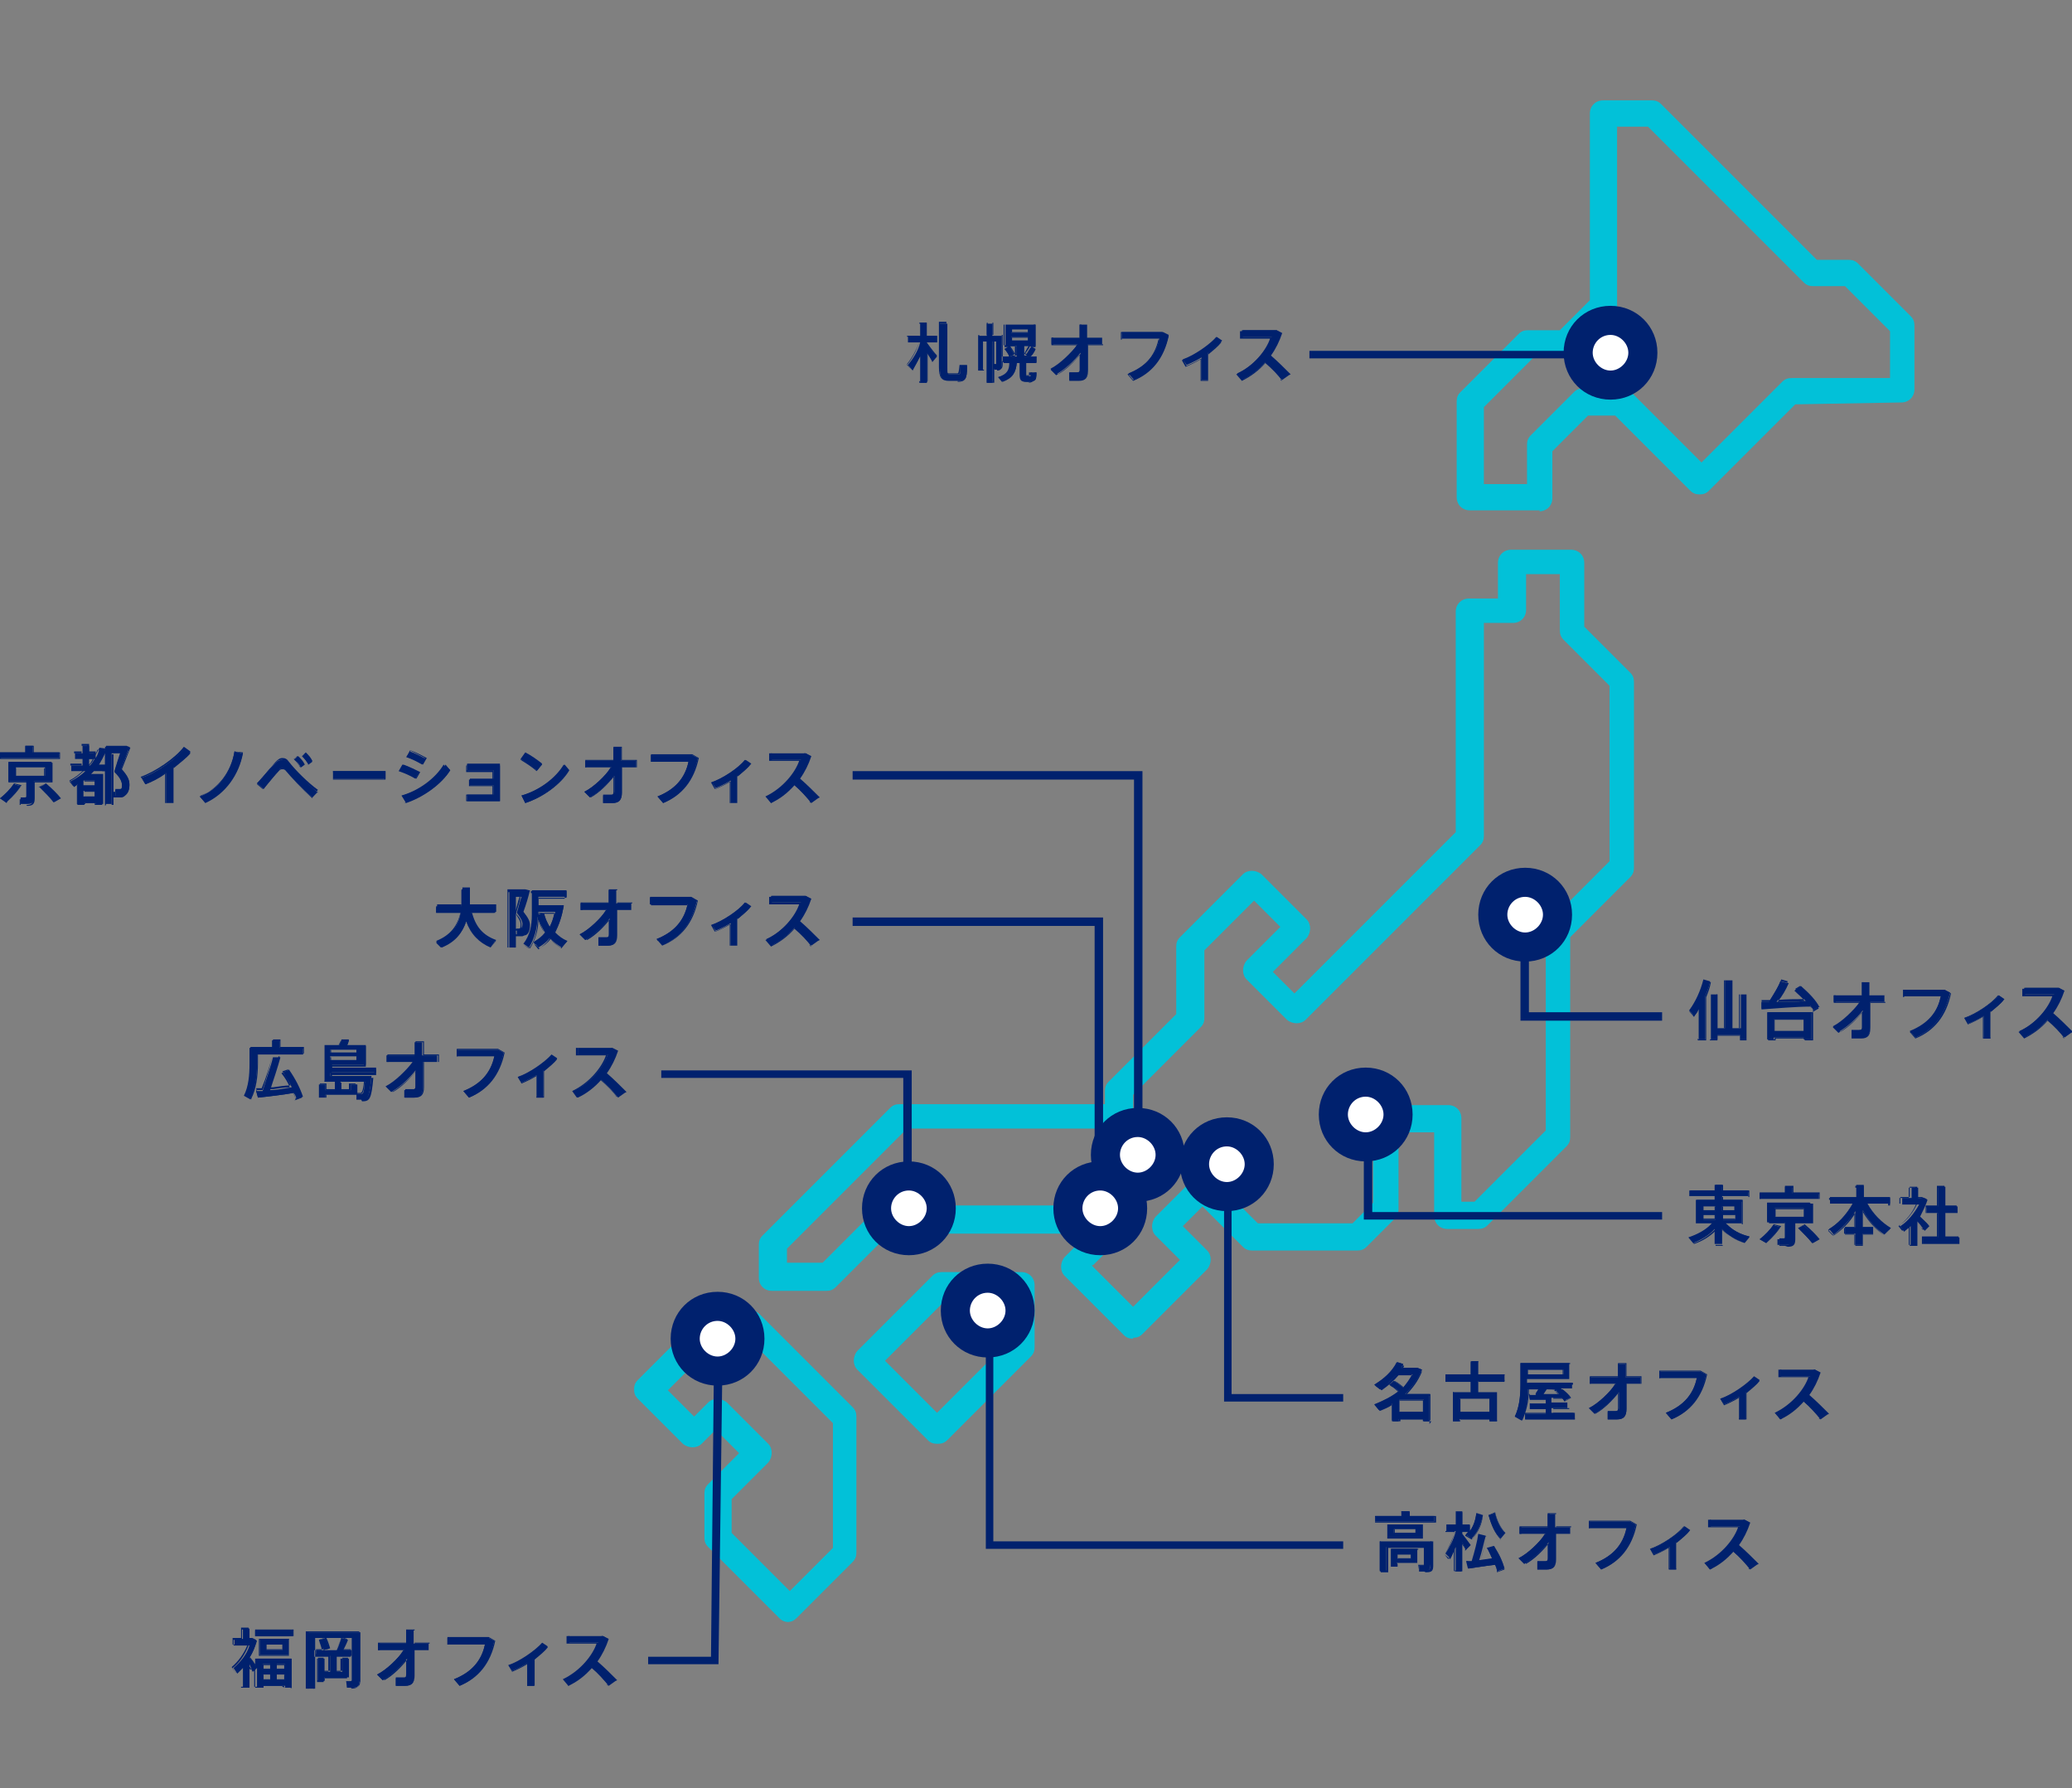 <?xml version="1.0" encoding="UTF-8"?>
<svg id="_レイヤー_2" data-name=" レイヤー 2" xmlns="http://www.w3.org/2000/svg" version="1.1" viewBox="0 0 220.9 190.6">
  <rect x="0" y="0" width="220.9" height="190.6" fill="#808080" stroke="none"/>
  <defs>
    <style>
      .cls-1 {
        fill: #02c1d8;
      }

      .cls-1, .cls-2, .cls-3 {
        stroke-width: 0px;
      }

      .cls-2 {
        fill: #fff;
      }

      .cls-3 {
        fill: #00216e;
      }
    </style>
  </defs>
  <g>
    <path class="cls-1" d="M164.2,54.4h-7.5c-.8,0-1.4-.6-1.4-1.4v-10.2c0-.4.1-.7.4-1l6.2-6.2c.3-.3.6-.4,1-.4h3.4l3.2-3.2V12.1c0-.8.6-1.4,1.4-1.4h5.2c.4,0,.7.1,1,.4l16.6,16.6h3.4c.4,0,.7.1,1,.4l5.6,5.6c.3.3.4.6.4,1v6.8c0,.8-.6,1.4-1.4,1.4l-11.3.2-9.2,9.2c-.3.3-.6.4-1,.4h0c-.4,0-.7-.1-1-.4l-8-8h-2.9l-3.8,3.8v5c0,.8-.6,1.4-1.4,1.4ZM158.1,51.6h4.7v-4.2c0-.4.1-.7.4-1l4.6-4.6c.3-.3.6-.4,1-.4h4.1c.4,0,.7.1,1,.4l7.5,7.5,8.6-8.6c.3-.3.6-.4,1-.4h10.5v-5l-4.8-4.8h-3.4c-.4,0-.7-.1-1-.4l-16.6-16.6h-3.3v19.1c0,.4-.1.7-.4,1l-4,4c-.3.3-.6.4-1,.4h-3.4l-5.4,5.4v8.2Z"/>
    <path class="cls-1" d="M120.8,142.7c-.4,0-.7-.1-1-.4l-6.3-6.3c-.5-.5-.5-1.4,0-2l1.5-1.5-1-1h-19.2l-5.7,5.7c-.3.3-.6.4-1,.4h-5.8c-.8,0-1.4-.6-1.4-1.4v-3.5c0-.4.1-.7.4-1l13.6-13.6c.3-.3.6-.4,1-.4h21.9v-1.4c0-.4.1-.7.4-1l7.2-7.2v-7.2c0-.4.1-.7.4-1l6.7-6.7c.5-.5,1.4-.5,2,0l4.8,4.8c.5.5.5,1.4,0,2l-3.6,3.6,2.3,2.3,17.2-17.2v-23.5c0-.8.6-1.4,1.4-1.4h3.1v-3.8c0-.8.6-1.4,1.4-1.4h6.4c.8,0,1.4.6,1.4,1.4v6.8l4.9,4.9c.3.3.4.6.4,1v19.8c0,.4-.1.7-.4,1l-6.4,6.4v21.3c0,.4-.1.7-.4,1l-8.4,8.4c-.3.3-.6.4-1,.4h-3.3c-.8,0-1.4-.6-1.4-1.4v-8.9h-3.8v8.2c0,.4-.1.7-.4,1l-3,3c-.3.3-.6.4-1,.4h-11.2c-.4,0-.7-.1-1-.4l-4.3-4.3-2.1,2.1,2.6,2.6c.5.5.5,1.4,0,2l-6.9,6.9c-.3.3-.6.4-1,.4ZM116.4,134.9l4.4,4.4,5-5-2.6-2.6c-.5-.5-.5-1.4,0-2l4.1-4.1c.5-.5,1.5-.5,2,0l4.8,4.8h10.1l2.2-2.2v-9c0-.8.6-1.4,1.4-1.4h6.6c.8,0,1.4.6,1.4,1.4v8.9h1.4l7.6-7.6v-21.3c0-.4.1-.7.4-1l6.4-6.4v-18.7l-4.9-4.9c-.3-.3-.4-.6-.4-1v-6h-3.6v3.8c0,.8-.6,1.4-1.4,1.4h-3.1v22.7c0,.4-.1.7-.4,1l-18.6,18.6c-.5.5-1.4.5-2,0l-4.3-4.3c-.5-.5-.5-1.4,0-2l3.6-3.6-2.8-2.8-5.3,5.3v7.2c0,.4-.1.7-.4,1l-7.2,7.2v2.2c0,.8-.6,1.4-1.4,1.4h-22.7l-12.8,12.8v1.5h3.8l5.7-5.7c.3-.3.6-.4,1-.4h20.3c.4,0,.7.1,1,.4l2.4,2.4c.3.3.4.6.4,1s-.1.7-.4,1l-1.5,1.5Z"/>
    <path class="cls-1" d="M99.9,153.9c-.4,0-.7-.1-1-.4l-7.5-7.5c-.5-.5-.5-1.4,0-2l8-8c.3-.3.6-.4,1-.4h8.5c.8,0,1.4.6,1.4,1.4v6.6c0,.4-.1.7-.4,1l-8.9,8.9c-.3.3-.6.4-1,.4ZM94.3,145l5.6,5.6,7.5-7.5v-4.6h-6.5l-6.6,6.6Z"/>
    <path class="cls-1" d="M84.1,172.9c-.4,0-.7-.1-1-.4l-7.6-7.6c-.3-.3-.4-.6-.4-1v-4.7c0-.4.1-.7.4-1l3.3-3.3-2.5-2.5-1.5,1.5c-.5.5-1.4.5-2,0l-4.8-4.8c-.3-.3-.4-.6-.4-1s.1-.7.4-1l7-7c.3-.3.6-.4,1-.4h4c.4,0,.7.1,1,.4l9.9,9.9c.3.3.4.6.4,1v14.5c0,.4-.1.7-.4,1l-6,6c-.3.3-.6.4-1,.4ZM78,163.4l6.2,6.2,4.6-4.6v-13.3l-9.1-9.1h-2.9l-5.6,5.6,2.8,2.8,1.5-1.5c.5-.5,1.4-.5,2,0l4.4,4.4c.5.5.5,1.4,0,2l-3.9,3.9v3.5Z"/>
  </g>
  <polygon class="cls-3" points="177.2 108.8 162.1 108.8 162.1 97.7 163 97.7 163 107.9 177.2 107.9 177.2 108.8"/>
  <polygon class="cls-3" points="177.2 130 145.4 130 145.4 118.9 146.3 118.9 146.3 129.2 177.2 129.2 177.2 130"/>
  <polygon class="cls-3" points="143.2 149.4 130.5 149.4 130.5 124.2 131.3 124.2 131.3 148.6 143.2 148.6 143.2 149.4"/>
  <polygon class="cls-3" points="143.2 165.1 105.1 165.1 105.1 140.1 105.9 140.1 105.9 164.3 143.2 164.3 143.2 165.1"/>
  <g>
    <g>
      <path class="cls-3" d="M98.8,35.8h1.1v.7h-1.1v.2c.4.5.8,1,1.1,1.3l-.5.6c-.1-.3-.4-.7-.6-1v3.2h-.7v-2.8c-.3.6-.6,1.1-.8,1.5l-.5-.6c.5-.6,1.1-1.5,1.3-2.4h-1.3v-.7h1.3v-1.4h.7v1.4ZM103.1,39.1c0,1.4-.2,1.5-1,1.5h-.9c-.8,0-1-.3-1-1.4v-4.7h.8v4.7c0,.6,0,.7.3.7h.8c.3,0,.3,0,.3-.9h.7Z"/>
      <path class="cls-3" d="M98.8,40.8h-.8v-2.7c-.2.5-.5,1-.8,1.3h0s0,0,0,0l-.5-.6h0c.5-.6,1-1.5,1.3-2.3h-1.3v-.7h1.3v-1.4h.8v1.4h1.1v.7h-1.1c.5.7.9,1.2,1.1,1.4h0s0,0,0,0l-.5.6h0c-.1-.3-.4-.7-.5-1v3.1ZM98.1,40.7h.7v-3.3h0c.2.4.4.8.6,1.1l.4-.5c-.2-.3-.6-.8-1.1-1.3h0v-.2h1.1v-.6h-1.1v-1.4h-.7v1.4h-1.3v.6h1.3,0c-.3.9-.8,1.8-1.3,2.4l.5.5c.3-.4.6-.9.8-1.5v-.2c0,0,0,2.9,0,2.9ZM102.1,40.6h-.9c-.8,0-1.1-.3-1.1-1.5v-4.8h.8v4.8c0,.6,0,.7.3.7h.8c.2,0,.2,0,.3-.9h0s0,0,0,0h.8c0,.1,0,.2,0,.2,0,1.3-.2,1.6-1,1.6ZM100.2,34.5v4.7c0,1.2.3,1.4,1,1.4h.9c.7,0,.8-.1.9-1.5h-.6c0,.7,0,.8-.3.8h-.8c-.3,0-.4-.1-.4-.7v-4.7h-.7Z"/>
    </g>
    <g>
      <path class="cls-3" d="M106.3,39.4h-.3v-.6s0,0,.1,0,.1,0,.1,0v-2.4h-.4v4.4h-.6v-4.4h-.4v3.1h-.5v-3.7h.9v-1.3h.6v1.3h1v3.1c0,.4-.1.6-.5.6ZM107.8,38.7h.6c-.1,1-.4,1.6-1.5,2l-.4-.5c1-.3,1.2-.8,1.3-1.5ZM110.5,39.7c0,.8-.2,1-.7,1h-.4c-.6,0-.7-.2-.7-.9v-1.2h-1.8v-.6h.7c-.1-.3-.3-.6-.5-.8l.5-.3c.2.3.4.6.5.9l-.4.2h.7v-1.1h-1.2v-2.3h3.2v2.3h-.5l.5.3c-.1.2-.3.6-.6.8h.7v.6h-1.1v1.2c0,.3,0,.3.1.3h.3c.1,0,.1,0,.1-.4h.6ZM107.8,35.5h1.8v-.4h-1.8v.4ZM107.8,36.3h1.8v-.4h-1.8v.4ZM109.1,38h.6l-.3-.2c.2-.3.4-.7.6-.9h-.8v1.1Z"/>
      <path class="cls-3" d="M106.9,40.8h0s-.5-.6-.5-.6h0c1-.3,1.2-.8,1.2-1.5h0s.7,0,.7,0h0c-.1,1-.4,1.6-1.5,2h0ZM106.6,40.2l.4.4c1-.4,1.3-1,1.4-1.9h-.5c0,.7-.3,1.2-1.2,1.5ZM105.9,40.8h-.7v-4.4h-.3v3.1h-.6v-3.8h.9v-1.3h.7v1.3h1v3.1c0,.4-.1.6-.5.6h-.3s0-.6,0-.6h0c0,0,.1,0,.2,0s0,0,0,0v-2.4h-.3v4.4ZM105.3,40.7h.5v-4.4h.5v2.4c0,.1,0,.1-.1.1s-.1,0-.2,0v.5h.3c.4,0,.5-.1.5-.5v-3.1h-1v-1.3h-.5v1.3h-.9v3.7h.5v-3.1h.5v4.4ZM109.9,40.7h-.4c-.6,0-.7-.2-.7-.9v-1.1h-1.8v-.7h.6c-.1-.3-.3-.5-.5-.8h0s0,0,0,0l.4-.2h-.4v-2.4h3.3v2.4h-.4l.4.2h0c-.1.3-.3.6-.5.8h.6v.7h-1.1v1.1c0,.3,0,.3,0,.3h.3c0,0,0,0,0-.4h0s0,0,0,0h.6c0,.1,0,.1,0,.1,0,.8-.2,1-.7,1ZM107,38.5h1.8v1.2c0,.7.1.9.7.9h.4c.5,0,.6,0,.6-.9h-.5c0,.3,0,.3-.2.3h-.3c-.2,0-.2,0-.2-.3v-1.2h1.1v-.5h-1.5v-1.2h1.3v-2.2h-3.2v2.2h1.2v1.2h-1.4v.5ZM109.4,37.7l.4.3h0c.2-.3.4-.6.5-.8l-.5-.3c-.1.3-.4.6-.5.8ZM107.2,37.2c.2.2.4.5.5.8h0s.4-.2.4-.2c-.1-.3-.3-.6-.5-.8l-.4.2ZM109.1,37.9h.4l-.3-.2h0c.2-.4.4-.7.5-.9h-.7v1ZM107.9,37.9h.5v-1h-.7c.2.3.4.6.5.8h0s0,0,0,0l-.3.2ZM109.7,36.4h-1.9v-.5h1.9v.5ZM107.9,36.3h1.7v-.3h-1.7v.3ZM109.7,35.5h-1.9v-.5h1.9v.5ZM107.9,35.4h1.7v-.3h-1.7v.3Z"/>
    </g>
    <g>
      <path class="cls-3" d="M117.6,36.7h-1.6v2.7c0,.7-.3,1.1-1,1.1s-.6,0-1,0v-.8c.3,0,.6,0,.8,0s.4-.1.4-.4v-1.7c-.7.9-1.7,1.8-2.6,2.3l-.6-.6c1-.5,2.2-1.7,2.9-2.6h-2.8v-.7h3v-1.4h.8v1.4h1.6v.7Z"/>
      <path class="cls-3" d="M115,40.6c-.3,0-.6,0-1,0h0v-.9h0c.3,0,.6,0,.8,0s.3,0,.3-.3v-1.6c-.7.9-1.7,1.7-2.5,2.2h0s0,0,0,0l-.6-.6h0c1-.5,2.2-1.6,2.8-2.6h-2.7v-.8h3v-1.4h.9v1.4h1.6v.8h-1.6v2.7c0,.8-.3,1.1-1,1.1ZM114.1,40.4c.3,0,.6,0,.9,0,.7,0,1-.3,1-1v-2.7h1.6v-.7h-1.6v-1.4h-.7v1.4h-3v.7h2.8,0c-.6,1-1.9,2.1-2.8,2.7l.5.5c.9-.5,1.8-1.4,2.5-2.3h0c0,0,0,1.8,0,1.8,0,.3-.1.4-.4.4s-.5,0-.7,0v.7Z"/>
    </g>
    <g>
      <path class="cls-3" d="M124.6,35.7c-.5,2.2-1.6,3.9-3.7,4.8l-.6-.7c2-.8,3-2.1,3.3-3.7h-4v-.7h4.4l.6.3Z"/>
      <path class="cls-3" d="M120.8,40.6h0s-.6-.7-.6-.7h0c1.8-.7,2.9-1.9,3.3-3.7h-4v-.8h4.4s.7.4.7.4h0c-.5,2.4-1.8,4-3.8,4.8h0ZM120.3,39.9l.5.6c1.9-.8,3.1-2.4,3.7-4.7l-.6-.3h-4.3v.7h4,0c-.4,1.8-1.5,3-3.3,3.8Z"/>
    </g>
    <g>
      <path class="cls-3" d="M128.8,37.6v2.9h-.7v-2.4c-.5.3-1.1.6-1.6.8l-.4-.6c1.2-.4,2.9-1.6,3.6-2.4l.6.4c-.3.4-.8.8-1.4,1.3Z"/>
      <path class="cls-3" d="M128.8,40.6h-.8v-2.3c-.5.3-1.1.6-1.6.8h0s0,0,0,0l-.4-.7h0c1.2-.4,2.9-1.5,3.6-2.4h0s0,0,0,0l.6.5h0c-.3.4-.8.8-1.4,1.3v2.9ZM128.1,40.5h.7v-2.9h0c.6-.4,1.1-.9,1.4-1.2l-.5-.4c-.7.9-2.4,2-3.5,2.4l.3.6c.5-.2,1.1-.5,1.6-.8h0s0,2.4,0,2.4Z"/>
    </g>
    <g>
      <path class="cls-3" d="M137.4,40l-.7.5c-.5-.6-1.2-1.4-1.8-1.9-.7.8-1.6,1.5-2.5,1.9l-.5-.7c1.8-.8,3.2-2.5,3.7-3.9h-3.2v-.7h3.7l.6.3c-.3.9-.7,1.7-1.2,2.4.7.6,1.5,1.4,2.1,2Z"/>
      <path class="cls-3" d="M136.7,40.6h0c-.4-.6-1.1-1.3-1.8-1.9-.7.8-1.5,1.4-2.5,1.9h0s-.6-.7-.6-.7h0c1.9-.9,3.2-2.6,3.6-3.8h-3.2v-.8h3.7l.6.3h0c-.3.9-.7,1.7-1.2,2.4.7.6,1.4,1.3,2,2h0s0,0,0,0l-.8.5ZM134.9,38.5h0c.7.6,1.3,1.3,1.8,1.9l.7-.5c-.6-.7-1.3-1.4-2-2h0s0,0,0,0c.5-.7.9-1.5,1.2-2.4l-.5-.3h-3.6v.7h3.2,0c-.4,1.3-1.8,3-3.6,3.9l.5.6c.9-.5,1.7-1.1,2.4-1.9h0Z"/>
    </g>
  </g>
  <g>
    <g>
      <path class="cls-3" d="M182.3,104.7c-.1.5-.3,1-.5,1.5v4.6h-.7v-3.2c-.2.3-.3.5-.5.7l-.5-.6c.7-1,1.2-2.1,1.5-3.3l.7.2ZM186.2,106v4.8h-.7v-.5h-2.4v.5h-.7v-4.8h.7v3.6h.8v-5.1h.8v5.1h.9v-3.6h.7Z"/>
      <path class="cls-3" d="M186.3,110.9h-.8v-.5h-2.4v.5h-.8v-4.9h.8v3.6h.7v-5.1h.8v5.1h.8v-3.6h.8v4.9ZM185.5,110.8h.7v-4.8h-.7v3.6h-.9v-5.1h-.7v5.1h-.9v-3.6h-.7v4.8h.7v-.5h2.5v.5ZM181.8,110.9h-.8v-3.1c-.1.2-.3.4-.4.6h0s0,0,0,0l-.5-.6h0c.7-1,1.2-2.1,1.5-3.3h0s0,0,0,0l.8.2h0c-.1.6-.3,1.1-.5,1.6v4.6ZM181.1,110.8h.7v-4.6c.2-.5.4-1,.5-1.5l-.7-.2c-.3,1.2-.8,2.3-1.5,3.2l.4.5c.2-.2.3-.5.5-.7h0c0-.1,0,3.2,0,3.2Z"/>
    </g>
    <g>
      <path class="cls-3" d="M194,107.3l-.7.4c0-.2-.2-.3-.3-.5-1.5,0-3.9.2-5.2.3v-.7c-.1,0,.8,0,.8,0,.5-.8,1-1.6,1.2-2.2l.8.2c-.3.6-.7,1.3-1.2,2,1,0,2.2,0,3.1-.1-.3-.4-.7-.8-1.1-1.2l.6-.4c.9.8,1.6,1.5,2,2.3ZM188.4,107.9h4.7v2.9h-.8v-.2h-3.2v.2h-.7v-2.9ZM189.1,108.6v1.3h3.2v-1.3h-3.2Z"/>
      <path class="cls-3" d="M193.2,110.9h-.8v-.2h-3.1v.2h-.8v-3h4.8v3ZM192.4,110.8h.7v-2.8h-4.6v2.8h.7v-.2h3.3v.2ZM192.4,110h-3.3v-1.4h3.3v1.4ZM189.2,109.9h3.1v-1.2h-3.1v1.2ZM193.3,107.8h0c0-.2-.2-.4-.3-.5-1.5,0-3.8.2-5.2.3h0s0,0,0,0v-.8c-.1,0,.9,0,.9,0,.5-.8,1-1.6,1.2-2.2h0s0,0,0,0l.8.2h0c-.3.7-.7,1.4-1.2,2,.9,0,2,0,2.9-.1-.3-.4-.7-.7-1.1-1.1h0s0,0,0,0l.6-.4h0c.9.8,1.6,1.5,2,2.3h0s0,0,0,0l-.7.4ZM193,107.2h0c.1.2.2.3.3.5l.6-.4c-.5-.7-1.1-1.5-2-2.2l-.5.3c.4.4.8.8,1.1,1.1h0c0,0,0,0,0,0-.9,0-2.1,0-3.1.1h0s0,0,0,0c.4-.6.8-1.3,1.2-2l-.7-.2c-.2.6-.7,1.4-1.2,2.2h0s0,0,0,0h-.9s.1.7.1.7c1.4,0,3.7-.2,5.2-.3h0Z"/>
    </g>
    <g>
      <path class="cls-3" d="M201,106.8h-1.6v2.7c0,.7-.3,1.1-1,1.1s-.6,0-1,0v-.8c.3,0,.6,0,.8,0s.4-.1.4-.4v-1.7c-.7.9-1.7,1.8-2.6,2.3l-.6-.6c1-.5,2.2-1.7,2.9-2.6h-2.8v-.7h3v-1.4h.8v1.4h1.6v.7Z"/>
      <path class="cls-3" d="M198.4,110.7c-.3,0-.6,0-1,0h0v-.9h0c.3,0,.6,0,.8,0s.3,0,.3-.3v-1.6c-.7.9-1.7,1.7-2.5,2.2h0s0,0,0,0l-.6-.6h0c1-.5,2.2-1.6,2.8-2.6h-2.7v-.8h3v-1.4h.9v1.4h1.6v.8h-1.6v2.7c0,.8-.3,1.1-1,1.1ZM197.5,110.5c.3,0,.6,0,.9,0,.7,0,1-.3,1-1v-2.7h1.6v-.7h-1.6v-1.4h-.7v1.4h-3v.7h2.8,0c-.6,1-1.9,2.1-2.8,2.7l.5.5c.9-.5,1.8-1.4,2.5-2.3h0c0,0,0,1.8,0,1.8,0,.3-.1.4-.4.4s-.5,0-.7,0v.7Z"/>
    </g>
    <g>
      <path class="cls-3" d="M207.9,105.8c-.5,2.2-1.6,3.9-3.7,4.8l-.6-.7c2-.8,3-2.1,3.3-3.7h-4v-.7h4.4l.6.3Z"/>
      <path class="cls-3" d="M204.2,110.7h0s-.6-.7-.6-.7h0c1.8-.7,2.9-1.9,3.3-3.7h-4v-.8h4.4s.7.4.7.4h0c-.5,2.4-1.8,4-3.8,4.8h0ZM203.7,110l.5.6c1.9-.8,3.1-2.4,3.7-4.7l-.6-.3h-4.3v.7h4,0c-.4,1.8-1.5,3-3.3,3.8Z"/>
    </g>
    <g>
      <path class="cls-3" d="M212.2,107.8v2.9h-.7v-2.4c-.5.3-1.1.6-1.6.8l-.4-.6c1.2-.4,2.9-1.6,3.6-2.4l.6.4c-.3.4-.8.8-1.4,1.3Z"/>
      <path class="cls-3" d="M212.2,110.7h-.8v-2.3c-.5.3-1.1.6-1.6.8h0s0,0,0,0l-.4-.7h0c1.2-.4,2.9-1.5,3.6-2.4h0s0,0,0,0l.6.5h0c-.3.4-.8.8-1.4,1.3v2.9ZM211.5,110.6h.7v-2.9h0c.6-.4,1.1-.9,1.4-1.2l-.5-.4c-.7.9-2.4,2-3.5,2.4l.3.6c.5-.2,1.1-.5,1.6-.8h0s0,2.4,0,2.4Z"/>
    </g>
    <g>
      <path class="cls-3" d="M220.8,110.1l-.7.5c-.5-.6-1.2-1.4-1.8-1.9-.7.8-1.6,1.5-2.5,1.9l-.5-.7c1.8-.8,3.2-2.5,3.7-3.9h-3.2v-.7h3.7l.6.3c-.3.9-.7,1.7-1.2,2.4.7.6,1.5,1.4,2.1,2Z"/>
      <path class="cls-3" d="M220.1,110.7h0c-.4-.6-1.1-1.3-1.8-1.9-.7.8-1.5,1.4-2.5,1.9h0s-.6-.7-.6-.7h0c1.9-.9,3.2-2.6,3.6-3.8h-3.2v-.8h3.7l.6.3h0c-.3.9-.7,1.7-1.2,2.4.7.6,1.4,1.3,2,2h0s0,0,0,0l-.8.5ZM218.3,108.6h0c.7.6,1.3,1.3,1.8,1.9l.7-.5c-.6-.7-1.3-1.4-2-2h0s0,0,0,0c.5-.7.9-1.5,1.2-2.4l-.5-.3h-3.6v.7h3.2,0c-.4,1.3-1.8,3-3.6,3.9l.5.6c.9-.5,1.7-1.1,2.4-1.9h0Z"/>
    </g>
  </g>
  <g>
    <g>
      <path class="cls-3" d="M186.5,131.9l-.5.6c-.9-.3-1.8-.8-2.4-1.5v1.6h-.8v-1.6c-.6.7-1.5,1.2-2.3,1.5l-.5-.6c.9-.3,1.9-.8,2.5-1.5h-1.7v-2.5h2v-.4h-2.7v-.6h2.7v-.6h.8v.6h2.8v.6h-2.8v.4h2.1v2.5h-1.7c.6.7,1.6,1.2,2.5,1.4ZM181.6,129.1h1.3v-.5h-1.3v.5ZM181.6,130h1.3v-.5h-1.3v.5ZM183.6,128.6v.5h1.3v-.5h-1.3ZM185,129.5h-1.3v.5h1.3v-.5Z"/>
      <path class="cls-3" d="M183.7,132.8h-.8v-1.6c-.6.6-1.4,1.1-2.3,1.4h0s-.5-.7-.5-.7h0c1-.3,1.8-.8,2.4-1.4h-1.6v-2.6h2v-.3h-2.7v-.7h2.7v-.6h.8v.6h2.8v.7h-2.8v.3h2.1v2.6h-1.7c.6.6,1.4,1.1,2.4,1.3h0s-.5.7-.5.7h0c-.9-.3-1.8-.8-2.4-1.4v1.6ZM182.9,132.7h.7v-1.7h0c.6.7,1.4,1.2,2.4,1.5l.4-.6c-1-.3-1.9-.8-2.5-1.4h0c0,0,1.8,0,1.8,0v-2.4h-2.1v-.5h2.8v-.5h-2.8v-.6h-.7v.6h-2.7v.5h2.7v.5h-2v2.4h1.7,0c-.5.7-1.4,1.2-2.4,1.5l.4.5c.9-.3,1.7-.9,2.3-1.5h0c0,0,0,1.6,0,1.6ZM185,130h-1.4v-.6h1.4v.6ZM183.7,129.9h1.3v-.4h-1.3v.4ZM182.9,130h-1.4v-.6h1.4v.6ZM181.6,129.9h1.2v-.4h-1.2v.4ZM185,129.1h-1.4v-.5h1.4v.5ZM183.7,129h1.3v-.4h-1.3v.4ZM182.9,129.1h-1.4v-.5h1.4v.5ZM181.6,129h1.2v-.4h-1.2v.4Z"/>
    </g>
    <g>
      <path class="cls-3" d="M189.8,130.8c-.4.6-1,1.2-1.5,1.7l-.7-.4c.6-.4,1.1-1,1.5-1.5l.7.2ZM193.9,127.8h-6.3v-.6h2.7v-.7h.8v.7h2.8v.6ZM191.1,130.3v1.7c0,.6-.2.7-.8.7s-.4,0-.6,0v-.7s.3,0,.4,0,.2,0,.2-.1v-1.6h-1.9v-2.1h4.6v2.1h-1.9ZM189.2,129.7h3.1v-.9h-3.1v.9ZM193.9,132.1l-.7.4c-.4-.5-.9-1-1.5-1.6l.6-.3c.6.6,1.2,1,1.6,1.5Z"/>
      <path class="cls-3" d="M190.3,132.8c-.2,0-.4,0-.6,0h0s0,0,0,0v-.7c-.1,0,0,0,0,0,.2,0,.4,0,.6,0s.2,0,.2-.1v-1.6h-1.9v-2.1h4.7v2.1h-1.9v1.7c0,.6-.2.8-.8.8ZM189.7,132.7c.2,0,.4,0,.6,0,.6,0,.7-.2.7-.7v-1.8h1.9v-2h-4.5v2h1.9v1.7c0,.2,0,.2-.3.2s-.4,0-.5,0v.6ZM188.3,132.5h0s-.7-.4-.7-.4h0c.6-.5,1.1-1,1.5-1.6h0s.8.2.8.2h0c-.4.6-.9,1.2-1.5,1.7h0ZM187.7,132.1l.6.3c.6-.5,1.1-1.1,1.5-1.6l-.6-.2c-.3.5-.9,1.1-1.4,1.5ZM193.2,132.5h0c-.4-.5-.9-1-1.5-1.6h0s.7-.4.7-.4h0c.7.6,1.2,1.1,1.6,1.6h0s0,0,0,0l-.7.4ZM191.8,130.9c.6.6,1.1,1.1,1.4,1.5l.6-.3c-.4-.4-.9-.9-1.5-1.5l-.6.3ZM192.3,129.7h-3.2v-.9h3.2v.9ZM189.3,129.7h3v-.8h-3v.8ZM194,127.8h-6.4v-.7h2.7v-.7h.9v.7h2.8v.7ZM187.7,127.8h6.2v-.5h-2.8v-.7h-.7v.7h-2.7v.5Z"/>
    </g>
    <g>
      <path class="cls-3" d="M201.5,131l-.6.6c-.9-.6-1.7-1.5-2.3-2.6v1.8h1.1v.7h-1.1v1.2h-.8v-1.2h-1.1v-.7h1.1v-1.7c-.6,1-1.5,1.9-2.3,2.5l-.5-.6c1-.6,1.9-1.5,2.5-2.7h-2.4v-.7h2.8v-1.3h.8v1.3h2.8v.7h-2.4c.6,1.1,1.5,2,2.5,2.6Z"/>
      <path class="cls-3" d="M198.7,132.8h-.9v-1.2h-1.1v-.8h1.1v-1.5c-.6,1-1.4,1.8-2.3,2.4h0s0,0,0,0l-.6-.6h0c1-.6,1.9-1.6,2.5-2.6h-2.4v-.8h2.8v-1.3h.9v1.3h2.8v.8h-2.4c.5,1,1.5,1.9,2.4,2.5h0s0,0,0,0l-.6.7h0c-.9-.6-1.7-1.5-2.3-2.5v1.6h1.1v.8h-1.1v1.2ZM197.9,132.7h.7v-1.2h1.1v-.6h-1.1v-1.9h0c.6,1.1,1.4,2,2.3,2.7l.5-.6c-1-.6-1.9-1.6-2.5-2.6h0c0,0,2.4,0,2.4,0v-.6h-2.8v-1.3h-.7v1.3h-2.8v.6h2.4,0c-.5,1.1-1.5,2.1-2.5,2.7l.5.5c.9-.6,1.7-1.5,2.3-2.5h0c0-.1,0,1.7,0,1.7h-1.1v.6h1.1v1.2Z"/>
    </g>
    <g>
      <path class="cls-3" d="M204.4,130.2v2.6h-.7v-2.1c-.2.2-.5.4-.7.6l-.4-.6c.8-.5,1.5-1.4,2-2.3h-1.8v-.7h1v-1.1h.7v1.1h.6l.4.2c-.2.6-.5,1.2-.8,1.8.4.4.8.8,1,1l-.5.5c-.2-.2-.4-.6-.7-.9ZM208.9,131.9v.7h-3.9v-.7h1.6v-2.6h-1.2v-.7h1.2v-2.1h.8v2.1h1.3v.7h-1.3v2.6h1.5Z"/>
      <path class="cls-3" d="M204.4,132.8h-.8v-2.1c-.2.2-.4.4-.6.5h0s0,0,0,0l-.5-.6h0c.8-.5,1.5-1.4,1.9-2.3h-1.8v-.7h1v-1.1h.8v1.1h.5s.5.2.5.2h0c-.2.6-.5,1.2-.8,1.8.3.3.8.7,1,1h0s0,0,0,0l-.6.5h0c-.2-.3-.4-.5-.6-.8v2.5ZM203.6,132.7h.7v-2.6h0c.2.4.5.7.6.9l.5-.4c-.3-.3-.7-.7-1-1h0s0,0,0,0c.3-.5.6-1.1.8-1.7l-.4-.2h-.6v-1.1h-.7v1.1h-1v.6h1.8,0c-.4,1-1.1,1.8-1.9,2.4l.4.5c.2-.2.4-.3.7-.6h0c0,0,0,2.1,0,2.1ZM208.9,132.6h-4v-.8h1.6v-2.5h-1.2v-.8h1.2v-2.1h.8v2.1h1.3v.8h-1.3v2.5h1.5v.8ZM205,132.6h3.8v-.6h-1.5v-2.7h1.3v-.6h-1.3v-2.1h-.7v2.1h-1.2v.6h1.2v2.7h-1.6v.6Z"/>
    </g>
  </g>
  <g>
    <g>
      <path class="cls-3" d="M152.5,151.5h-.8v-.2h-2.6v.2h-.7v-1.9c-.4.3-.9.5-1.4.7l-.5-.6c1-.4,1.8-.8,2.6-1.4-.3-.3-.6-.5-1-.7l.5-.4c.4.2.7.5,1,.7.4-.4.8-.9,1-1.4h-1.7c-.5.6-1.1,1.1-1.8,1.6l-.6-.5c1-.6,1.9-1.4,2.4-2.4l.7.2-.2.4h1.7l.5.2c-.4,1-1,1.8-1.8,2.6h2.6v2.9ZM151.8,150.5v-1.3h-2.6v1.3h2.6Z"/>
      <path class="cls-3" d="M152.6,151.5h-.8v-.2h-2.5v.2h-.8v-1.8c-.4.3-.9.5-1.4.7h0s0,0,0,0l-.5-.6h0c1-.4,1.8-.8,2.5-1.4-.2-.2-.5-.5-.9-.7h0s.5-.5.5-.5h0c.4.2.7.5,1,.7.4-.4.7-.8,1-1.3h-1.6c-.5.6-1.1,1.1-1.8,1.6h0s0,0,0,0l-.7-.5h0c1.1-.6,1.9-1.4,2.4-2.4h0s0,0,0,0l.7.3-.2.4h1.6s.5.2.5.2h0c-.4,1-1,1.8-1.8,2.6h2.6v3ZM151.8,151.4h.7v-2.8h-2.7,0c.8-.8,1.4-1.7,1.8-2.6l-.5-.2h-1.7l.2-.4-.6-.2c-.5.9-1.3,1.7-2.3,2.3l.5.4c.7-.4,1.3-.9,1.7-1.5h0s1.7,0,1.7,0h0c-.3.6-.6,1-1,1.5h0s0,0,0,0c-.3-.2-.6-.5-1-.7l-.4.4c.4.2.7.5.9.7h0s0,0,0,0c-.7.6-1.6,1-2.5,1.4l.4.5c.5-.2,1-.4,1.4-.7h0s0,1.9,0,1.9h.7v-.2h2.6v.2ZM151.8,150.6h-2.6v-1.4h2.6v1.4ZM149.2,150.5h2.5v-1.2h-2.5v1.2Z"/>
    </g>
    <g>
      <path class="cls-3" d="M157.6,147.2v1.2h2v3.1h-.8v-.2h-3.2v.2h-.7v-3.1h1.9v-1.2h-2.7v-.7h2.7v-1.4h.8v1.4h2.8v.7h-2.8ZM158.8,149.1h-3.2v1.4h3.2v-1.4Z"/>
      <path class="cls-3" d="M159.6,151.5h-.8v-.2h-3.1v.2h-.8v-3.1h1.9v-1.1h-2.7v-.7h2.7v-1.4h.8v1.4h2.8v.7h-2.8v1.1h2v3.1ZM158.9,151.4h.7v-3h-2v-1.3h2.8v-.6h-2.8v-1.4h-.7v1.4h-2.7v.6h2.7v1.3h-1.9v3h.7v-.2h3.3v.2ZM158.9,150.6h-3.3v-1.5h3.3v1.5ZM155.7,150.5h3.1v-1.4h-3.1v1.4Z"/>
    </g>
    <g>
      <path class="cls-3" d="M167.9,150.7v.6h-5.3v-.6h2.2v-.5h-1.7v-.6h1.7v-.4h-1.7c0,0-.1-.5-.1-.5.2,0,.5,0,.7,0,.1-.2.2-.4.3-.6h-1.1c0,1.2-.2,2.3-.7,3.3l-.7-.4c.5-1,.6-2.2.6-3.4v-2.3h5.2v1.7h-4.5v.4h4.8v.6h-1.2c.4.3.7.6,1,1l-.6.3-.3-.3h-1.1v.5h1.7v.6h-1.7v.5h2.3ZM162.9,146v.5h3.8v-.5h-3.8ZM164.4,148.6h1.8c-.1-.2-.3-.3-.4-.4h.2c0-.1-1.1-.1-1.1-.1l-.4.6Z"/>
      <path class="cls-3" d="M162.2,151.4l-.7-.4h0c.4-.9.6-1.9.6-3.4v-2.3h5.3v1.8h-4.5v.3h4.8v.7h-1.1c.4.3.7.6.9.9h0s-.7.4-.7.4h0s-.2-.3-.2-.3h-1v.5h1.7v.6h-1.7v.4h2.3v.7h-5.3v-.7h2.2v-.4h-1.7v-.6h1.7v-.4h-1.7c0,0-.1-.6-.1-.6h0c.2,0,.5,0,.7,0,0-.1.2-.3.3-.5h-1c0,1.3-.3,2.4-.7,3.3h0ZM161.6,151l.6.3c.4-.9.7-2,.7-3.3h0s1.2,0,1.2,0h0c-.1.3-.2.5-.3.6h0s0,0,0,0c-.2,0-.5,0-.7,0v.5c.1,0,1.8,0,1.8,0v.5h-1.7v.5h1.7v.6h-2.2v.5h5.2v-.5h-2.3v-.6h1.7v-.5h-1.7v-.6h0s1.1,0,1.1,0h0s.2.3.2.3l.5-.3c-.3-.3-.6-.6-1-.9h0c0,0,1.3,0,1.3,0v-.5h-4.8v-.5h4.5v-1.7h-5.2v2.2c0,1.5-.2,2.5-.6,3.4ZM164.4,148.7l.4-.6h1.3l-.3.2c.2.1.3.2.4.3h0c0,0,0,0,0,0h-1.8ZM164.8,148.1l-.3.5h1.6c-.1-.1-.2-.2-.4-.4h0s.1-.1.1-.1h-1ZM166.7,146.5h-3.8v-.6h3.8v.6ZM162.9,146.5h3.7v-.5h-3.7v.5Z"/>
    </g>
    <g>
      <path class="cls-3" d="M175,147.5h-1.6v2.7c0,.7-.3,1.1-1,1.1s-.6,0-1,0v-.8c.3,0,.6,0,.8,0s.4-.1.4-.4v-1.7c-.7.9-1.7,1.8-2.6,2.3l-.6-.6c1-.5,2.2-1.7,2.9-2.6h-2.8v-.7h3v-1.4h.8v1.4h1.6v.7Z"/>
      <path class="cls-3" d="M172.4,151.3c-.3,0-.6,0-1,0h0v-.9h0c.3,0,.6,0,.8,0s.3,0,.3-.3v-1.6c-.7.9-1.7,1.7-2.5,2.2h0s0,0,0,0l-.6-.6h0c1-.5,2.2-1.6,2.8-2.6h-2.7v-.8h3v-1.4h.9v1.4h1.6v.8h-1.6v2.7c0,.8-.3,1.1-1,1.1ZM171.4,151.2c.3,0,.6,0,.9,0,.7,0,1-.3,1-1v-2.7h1.6v-.7h-1.6v-1.4h-.7v1.4h-3v.7h2.8,0c-.6,1-1.9,2.1-2.8,2.7l.5.5c.9-.5,1.8-1.4,2.5-2.3h0c0,0,0,1.8,0,1.8,0,.3-.1.4-.4.4s-.5,0-.7,0v.7Z"/>
    </g>
    <g>
      <path class="cls-3" d="M181.9,146.5c-.5,2.2-1.6,3.9-3.7,4.8l-.6-.7c2-.8,3-2.1,3.3-3.7h-4v-.7h4.4l.6.3Z"/>
      <path class="cls-3" d="M178.2,151.3h0s-.6-.7-.6-.7h0c1.8-.7,2.9-1.9,3.3-3.7h-4v-.8h4.4s.7.4.7.4h0c-.5,2.4-1.8,4-3.8,4.8h0ZM177.7,150.6l.5.6c1.9-.8,3.1-2.4,3.7-4.7l-.6-.3h-4.3v.7h4,0c-.4,1.8-1.5,3-3.3,3.8Z"/>
    </g>
    <g>
      <path class="cls-3" d="M186.1,148.4v2.9h-.7v-2.4c-.5.3-1.1.6-1.6.8l-.4-.6c1.2-.4,2.9-1.6,3.6-2.4l.6.4c-.3.4-.8.8-1.4,1.3Z"/>
      <path class="cls-3" d="M186.2,151.3h-.8v-2.3c-.5.3-1.1.6-1.6.8h0s0,0,0,0l-.4-.7h0c1.2-.4,2.9-1.5,3.6-2.4h0s0,0,0,0l.6.5h0c-.3.4-.8.8-1.4,1.3v2.9ZM185.4,151.2h.7v-2.9h0c.6-.4,1.1-.9,1.4-1.2l-.5-.4c-.7.9-2.4,2-3.5,2.4l.3.6c.5-.2,1.1-.5,1.6-.8h0s0,2.4,0,2.4Z"/>
    </g>
    <g>
      <path class="cls-3" d="M194.8,150.8l-.7.5c-.5-.6-1.2-1.4-1.8-1.9-.7.8-1.6,1.5-2.5,1.9l-.5-.7c1.8-.8,3.2-2.5,3.7-3.9h-3.2v-.7h3.7l.6.3c-.3.9-.7,1.7-1.2,2.4.7.6,1.5,1.4,2.1,2Z"/>
      <path class="cls-3" d="M194.1,151.3h0c-.4-.6-1.1-1.3-1.8-1.9-.7.8-1.5,1.4-2.5,1.9h0s-.6-.7-.6-.7h0c1.9-.9,3.2-2.6,3.6-3.8h-3.2v-.8h3.7l.6.3h0c-.3.9-.7,1.7-1.2,2.4.7.6,1.4,1.3,2,2h0s0,0,0,0l-.8.5ZM192.3,149.3h0c.7.6,1.3,1.3,1.8,1.9l.7-.5c-.6-.7-1.3-1.4-2-2h0s0,0,0,0c.5-.7.9-1.5,1.2-2.4l-.5-.3h-3.6v.7h3.2,0c-.4,1.3-1.8,3-3.6,3.9l.5.6c.9-.5,1.7-1.1,2.4-1.9h0Z"/>
    </g>
  </g>
  <g>
    <g>
      <path class="cls-3" d="M152.9,161.6v.6h-6.3v-.6h2.8v-.5h.8v.5h2.8ZM152.5,166.8c0,.5-.2.7-.7.7s-.4,0-.5,0v-.6s.2,0,.3,0,.2,0,.2-.1v-1.9h-4v2.6h-.7v-3.2h5.5v2.5ZM151.7,162.5v1.4h-3.7v-1.4h3.7ZM149,166.7v.3h-.7v-1.9h2.8v1.5h-2.2ZM150.9,163h-2.3v.4h2.3v-.4ZM149,165.7v.5h1.5v-.5h-1.5Z"/>
      <path class="cls-3" d="M151.8,167.5c-.2,0-.4,0-.5,0h0s-.1-.7-.1-.7h0c.1,0,.3,0,.5,0s.2,0,.2,0v-1.8h-3.9v2.6h-.8v-3.3h5.6v2.6c0,.6-.2.7-.8.7ZM151.3,167.4c.2,0,.4,0,.5,0,.6,0,.7-.1.7-.6v-2.5h-5.4v3.1h.7v-2.6h4.1v1.9c0,.1,0,.2-.2.2s-.3,0-.4,0v.6ZM149,167h-.7v-1.9h2.9v1.6h-2.2v.3ZM148.4,167h.6v-.3h2.2v-1.5h-2.8v1.8ZM150.6,166.2h-1.6v-.6h1.6v.6ZM149,166.1h1.4v-.4h-1.4v.4ZM151.7,164h-3.8v-1.5h3.8v1.5ZM148,163.9h3.7v-1.4h-3.7v1.4ZM150.9,163.5h-2.3v-.5h2.3v.5ZM148.7,163.4h2.2v-.4h-2.2v.4ZM153,162.3h-6.4v-.7h2.8v-.5h.9v.5h2.8v.7ZM146.7,162.2h6.2v-.5h-2.8v-.5h-.7v.5h-2.8v.5Z"/>
    </g>
    <g>
      <path class="cls-3" d="M156.3,165.3c-.1-.2-.3-.6-.4-.9v3.1h-.7v-2.6c-.2.5-.4.9-.6,1.2l-.5-.5c.4-.6.9-1.5,1.1-2.4h-1v-.7h1v-1.4h.7v1.4h.8v.7h-.8v.3c.3.4.7.9.9,1.2l-.5.5ZM156.3,163.7c.6-.6,1-1.4,1.1-2.4l.7.2c-.2,1-.6,1.9-1.2,2.5l-.6-.4ZM159.3,164.8c.5.9.9,1.7,1.1,2.4l-.8.3c0-.2-.1-.4-.2-.7-.9.1-2.1.3-2.9.4l-.2-.8h.6c.3-1,.6-2.1.7-2.9l.8.2c-.2.7-.4,1.7-.7,2.6l1.4-.2c-.2-.4-.3-.7-.6-1.1l.7-.2ZM158.7,161.5l.7-.2c.2.9.6,1.7,1.1,2.1l-.5.6c-.6-.5-1-1.4-1.3-2.5Z"/>
      <path class="cls-3" d="M159.6,167.5h0c0-.3-.1-.5-.2-.7-.9.1-2.2.3-2.8.4h0s-.2-.8-.2-.8h.6c.3-1,.5-2.1.7-2.8h0s0,0,0,0l.8.2h0c-.2.8-.4,1.8-.7,2.6l1.3-.2c-.2-.4-.3-.7-.5-1.1h0s0,0,0,0l.7-.2h0c.5.9.9,1.7,1.1,2.4h0s-.8.3-.8.3ZM159.5,166.8h0c0,.2.1.5.2.7l.7-.3c-.2-.7-.5-1.5-1.1-2.3l-.6.2c.2.4.4.7.6,1.1h0s0,0,0,0l-1.5.2h0c.3-.9.5-1.8.7-2.6h-.7c-.1.6-.4,1.7-.7,2.6h0s0,0,0,0h-.6c0,0,.2.7.2.7.7,0,1.9-.3,2.8-.4h0ZM155.9,167.5h-.8v-2.4c-.2.4-.3.8-.5,1.1h0s-.6-.5-.6-.5h0c.4-.6.8-1.5,1.1-2.4h-1v-.7h1v-1.4h.8v1.4h.8v.6c.4-.5.6-1.2.7-1.9h0s0,0,0,0l.7.2h0c-.2,1-.6,1.9-1.2,2.6h0s0,0,0,0l-.7-.4h0c.1-.2.2-.3.3-.4h-.7v.2h0c.3.5.7.9.9,1.2h0s0,0,0,0l-.5.6h0c0-.3-.2-.5-.4-.8v3ZM155.1,167.4h.7v-3.2h0c.2.4.3.7.4,1l.4-.5c-.2-.3-.5-.7-.8-1.1h0v-.4h.8v-.6h-.8v-1.4h-.7v1.4h-1v.6h1,0c-.2.9-.6,1.8-1.1,2.5l.4.5c.2-.3.4-.7.6-1.2v-.2c0,0,0,2.7,0,2.7ZM156.4,163.7l.6.3c.6-.7,1-1.5,1.1-2.5l-.6-.2c-.1.9-.5,1.7-1.1,2.4ZM160,164.1h0c-.6-.6-1-1.5-1.3-2.6h0s0,0,0,0l.7-.3h0c.2.9.6,1.7,1.1,2.2h0s0,0,0,0l-.6.7ZM158.8,161.5c.2,1,.6,1.9,1.2,2.5l.5-.6c-.5-.4-.9-1.2-1.1-2.1l-.6.2Z"/>
    </g>
    <g>
      <path class="cls-3" d="M167.5,163.5h-1.6v2.7c0,.7-.3,1.1-1,1.1s-.6,0-1,0v-.8c.3,0,.6,0,.8,0s.4-.1.4-.4v-1.7c-.7.9-1.7,1.8-2.6,2.3l-.6-.6c1-.5,2.2-1.7,2.9-2.6h-2.8v-.7h3v-1.4h.8v1.4h1.6v.7Z"/>
      <path class="cls-3" d="M164.9,167.3c-.3,0-.6,0-1,0h0v-.9h0c.3,0,.6,0,.8,0s.3,0,.3-.3v-1.6c-.7.9-1.7,1.7-2.5,2.2h0s0,0,0,0l-.6-.6h0c1-.5,2.2-1.6,2.8-2.6h-2.7v-.8h3v-1.4h.9v1.4h1.6v.8h-1.6v2.7c0,.8-.3,1.1-1,1.1ZM164,167.2c.3,0,.6,0,.9,0,.7,0,1-.3,1-1v-2.7h1.6v-.7h-1.6v-1.4h-.7v1.4h-3v.7h2.8,0c-.6,1-1.9,2.1-2.8,2.7l.5.5c.9-.5,1.8-1.4,2.5-2.3h0c0,0,0,1.8,0,1.8,0,.3-.1.4-.4.4s-.5,0-.7,0v.7Z"/>
    </g>
    <g>
      <path class="cls-3" d="M174.4,162.5c-.5,2.2-1.6,3.9-3.7,4.8l-.6-.7c2-.8,3-2.1,3.3-3.7h-4v-.7h4.4l.6.3Z"/>
      <path class="cls-3" d="M170.7,167.3h0s-.6-.7-.6-.7h0c1.8-.7,2.9-1.9,3.3-3.7h-4v-.8h4.4s.7.4.7.4h0c-.5,2.4-1.8,4-3.8,4.8h0ZM170.2,166.6l.5.6c1.9-.8,3.1-2.4,3.7-4.7l-.6-.3h-4.3v.7h4,0c-.4,1.8-1.5,3-3.3,3.8Z"/>
    </g>
    <g>
      <path class="cls-3" d="M178.7,164.4v2.9h-.7v-2.4c-.5.3-1.1.6-1.6.8l-.4-.6c1.2-.4,2.9-1.6,3.6-2.4l.6.4c-.3.4-.8.8-1.4,1.3Z"/>
      <path class="cls-3" d="M178.7,167.3h-.8v-2.3c-.5.3-1.1.6-1.6.8h0s0,0,0,0l-.4-.7h0c1.2-.4,2.9-1.5,3.6-2.4h0s0,0,0,0l.6.5h0c-.3.4-.8.8-1.4,1.3v2.9ZM178,167.2h.7v-2.9h0c.6-.4,1.1-.9,1.4-1.2l-.5-.4c-.7.9-2.4,2-3.5,2.4l.3.6c.5-.2,1.1-.5,1.6-.8h0s0,2.4,0,2.4Z"/>
    </g>
    <g>
      <path class="cls-3" d="M187.3,166.8l-.7.5c-.5-.6-1.2-1.4-1.8-1.9-.7.8-1.6,1.5-2.5,1.9l-.5-.7c1.8-.8,3.2-2.5,3.7-3.9h-3.2v-.7h3.7l.6.3c-.3.9-.7,1.7-1.2,2.4.7.6,1.5,1.4,2.1,2Z"/>
      <path class="cls-3" d="M186.6,167.3h0c-.4-.6-1.1-1.3-1.8-1.9-.7.8-1.5,1.4-2.5,1.9h0s-.6-.7-.6-.7h0c1.9-.9,3.2-2.6,3.6-3.8h-3.2v-.8h3.7l.6.3h0c-.3.9-.7,1.7-1.2,2.4.7.6,1.4,1.3,2,2h0s0,0,0,0l-.8.5ZM184.8,165.3h0c.7.6,1.3,1.3,1.8,1.9l.7-.5c-.6-.7-1.3-1.4-2-2h0s0,0,0,0c.5-.7.9-1.5,1.2-2.4l-.5-.3h-3.6v.7h3.2,0c-.4,1.3-1.8,3-3.6,3.9l.5.6c.9-.5,1.7-1.1,2.4-1.9h0Z"/>
    </g>
  </g>
  <g>
    <g>
      <path class="cls-3" d="M52.8,100.3l-.5.7c-1.2-.5-2.1-1.4-2.6-2.8-.4,1.2-1.1,2.2-2.6,2.8l-.6-.6c1.7-.7,2.4-1.8,2.6-3.1h-2.6v-.7h2.7c0-.6,0-1.2,0-1.8h.8c0,.6,0,1.2,0,1.8h2.8v.7h-2.6c.4,1.7,1.3,2.6,2.7,3.1Z"/>
      <path class="cls-3" d="M52.3,101h0c-1.2-.5-2.1-1.4-2.6-2.8-.4,1.3-1.3,2.2-2.6,2.7h0s-.6-.6-.6-.6h0c1.5-.6,2.3-1.6,2.6-3.1h-2.5v-.8h2.7c0-.6,0-1.2,0-1.8h0s0,0,0,0h.8s0,0,0,0c0,.7,0,1.3,0,1.8h2.8v.8h-2.6c.4,1.6,1.2,2.5,2.6,3h0s-.6.8-.6.8ZM49.7,98.1h0c.5,1.5,1.4,2.4,2.6,2.9l.5-.6c-1.4-.5-2.3-1.5-2.7-3.1h0s2.6,0,2.6,0v-.6h-2.8,0c0-.5,0-1.1,0-1.8h-.7c0,.6,0,1.2,0,1.8h0s-2.7,0-2.7,0v.6h2.6,0c-.3,1.6-1.1,2.6-2.6,3.2l.5.5c1.3-.6,2.1-1.5,2.5-2.8h0Z"/>
    </g>
    <g>
      <path class="cls-3" d="M55.8,99.7c-.2,0-.5,0-.7,0v-.7s.2,0,.3,0c.2,0,.3-.2.3-.5s-.2-.7-.6-1.2c.2-.6.3-1.2.5-1.7h-.6v5.4h-.7v-6.1h2.2c-.2.8-.4,1.5-.7,2.3.5.6.7,1,.7,1.4s-.1,1-.5,1.1ZM60.4,100.4l-.5.6c-.5-.3-.9-.6-1.3-1-.3.4-.7.7-1.2,1l-.5-.6c.5-.3.9-.6,1.2-1-.3-.5-.6-1.1-.8-1.7,0,1.2-.3,2.3-.9,3.3l-.6-.4c.7-.9.9-1.9.9-3.1v-2.6h3.7v.7h-3v.9h2.7c-.2,1.2-.5,2.1-1,2.9.4.4.8.7,1.3,1ZM58.6,98.8c.3-.5.4-1,.6-1.6h-1.8v.3l.6-.2c.1.6.4,1.1.6,1.5Z"/>
      <path class="cls-3" d="M59.9,101.1h0c-.5-.3-.9-.6-1.2-1-.3.4-.7.7-1.2,1h0s-.6-.6-.6-.6h0c.5-.3.9-.6,1.2-1-.3-.4-.6-1-.7-1.5,0,1.3-.4,2.3-.9,3.1h0s-.7-.4-.7-.4h0c.6-.8.8-1.7.8-3.1v-2.6h3.8v.7h-3v.8h2.7c0,.1,0,.1,0,.1-.2,1.1-.5,2-.9,2.8.4.4.8.7,1.3.9h0s-.6.7-.6.7ZM58.6,100h0c.4.4.8.8,1.2,1l.5-.5c-.5-.2-.9-.6-1.3-1h0s0,0,0,0c.5-.8.8-1.7.9-2.7h-.5c0,0-2.2,0-2.2,0v-1h3v-.6h-3.6v2.5c0,1.4-.3,2.3-.8,3l.6.4c.6-.8.9-1.8.9-3.2h0c0-.1,0-.1,0-.1v-.4h1.9,0c-.1.7-.3,1.2-.6,1.7h0c0,0,0,0,0,0-.3-.4-.5-.9-.6-1.5l-.6.2h0c.2.8.5,1.4.8,1.9h0s0,0,0,0c-.3.4-.7.7-1.2,1l.4.5c.4-.3.8-.6,1.1-1h0ZM58,97.3h0c.1.6.3,1,.6,1.5.2-.4.4-.9.5-1.5h-1.7v.2l.6-.2ZM54.9,101h-.8v-6.2h1.9s.4.1.4.1h0c-.2.7-.5,1.5-.7,2.2.5.6.6,1,.6,1.4,0,.6-.2,1-.6,1.1-.2,0-.5,0-.7,0h0s-.1-.7-.1-.7v2ZM54.2,101h.6v-5.4h.7,0c-.1.6-.3,1.1-.5,1.8.5.5.6.8.6,1.2s0,.5-.3.6c0,0-.2,0-.4,0v.6c.3,0,.6,0,.8,0h0c.4-.1.5-.6.5-1.1s-.2-.8-.6-1.4h0s0,0,0,0c.2-.7.5-1.4.7-2.1h-.3c0-.1-1.8-.1-1.8-.1v6ZM54.9,99h0c.1,0,.3,0,.4,0,.2,0,.2-.2.2-.5s-.2-.6-.6-1.2h0s0,0,0,0c.2-.6.3-1.2.5-1.7h-.5v3.4Z"/>
    </g>
    <g>
      <path class="cls-3" d="M67.4,97h-1.6v2.7c0,.7-.3,1.1-1,1.1s-.6,0-1,0v-.8c.3,0,.6,0,.8,0s.4-.1.4-.4v-1.7c-.7.9-1.7,1.8-2.6,2.3l-.6-.6c1-.5,2.2-1.7,2.9-2.6h-2.8v-.7h3v-1.4h.8v1.4h1.6v.7Z"/>
      <path class="cls-3" d="M64.8,100.8c-.3,0-.6,0-1,0h0v-.9h0c.3,0,.6,0,.8,0s.3,0,.3-.3v-1.6c-.7.9-1.7,1.7-2.5,2.2h0s0,0,0,0l-.6-.6h0c1-.5,2.2-1.6,2.8-2.6h-2.7v-.8h3v-1.4h.9v1.4h1.6v.8h-1.6v2.7c0,.8-.3,1.1-1,1.1ZM63.9,100.7c.3,0,.6,0,.9,0,.7,0,1-.3,1-1v-2.7h1.6v-.7h-1.6v-1.4h-.7v1.4h-3v.7h2.8,0c-.6,1-1.9,2.1-2.8,2.7l.5.5c.9-.5,1.8-1.4,2.5-2.3h0c0,0,0,1.8,0,1.8,0,.3-.1.4-.4.4s-.5,0-.7,0v.7Z"/>
    </g>
    <g>
      <path class="cls-3" d="M74.3,96c-.5,2.2-1.6,3.9-3.7,4.8l-.6-.7c2-.8,3-2.1,3.3-3.7h-4v-.7h4.4l.6.3Z"/>
      <path class="cls-3" d="M70.6,100.8h0s-.6-.7-.6-.7h0c1.8-.7,2.9-1.9,3.3-3.7h-4v-.8h4.4s.7.4.7.4h0c-.5,2.4-1.8,4-3.8,4.8h0ZM70.1,100.2l.5.6c1.9-.8,3.1-2.4,3.7-4.7l-.6-.3h-4.3v.7h4,0c-.4,1.8-1.5,3-3.3,3.8Z"/>
    </g>
    <g>
      <path class="cls-3" d="M78.6,97.9v2.9h-.7v-2.4c-.5.3-1.1.6-1.6.8l-.4-.6c1.2-.4,2.9-1.6,3.6-2.4l.6.4c-.3.4-.8.8-1.4,1.3Z"/>
      <path class="cls-3" d="M78.6,100.8h-.8v-2.3c-.5.3-1.1.6-1.6.8h0s0,0,0,0l-.4-.7h0c1.2-.4,2.9-1.5,3.6-2.4h0s0,0,0,0l.6.5h0c-.3.4-.8.8-1.4,1.3v2.9ZM77.9,100.8h.7v-2.9h0c.6-.4,1.1-.9,1.4-1.2l-.5-.4c-.7.9-2.4,2-3.5,2.4l.3.6c.5-.2,1.1-.5,1.6-.8h0s0,2.4,0,2.4Z"/>
    </g>
    <g>
      <path class="cls-3" d="M87.2,100.3l-.7.5c-.5-.6-1.2-1.4-1.8-1.9-.7.8-1.6,1.5-2.5,1.9l-.5-.7c1.8-.8,3.2-2.5,3.7-3.9h-3.2v-.7h3.7l.6.3c-.3.9-.7,1.7-1.2,2.4.7.6,1.5,1.4,2.1,2Z"/>
      <path class="cls-3" d="M86.5,100.9h0c-.4-.6-1.1-1.3-1.8-1.9-.7.8-1.5,1.4-2.5,1.9h0s-.6-.7-.6-.7h0c1.9-.9,3.2-2.6,3.6-3.8h-3.2v-.8h3.7l.6.3h0c-.3.9-.7,1.7-1.2,2.4.7.6,1.4,1.3,2,2h0s0,0,0,0l-.8.5ZM84.7,98.8h0c.7.6,1.3,1.3,1.8,1.9l.7-.5c-.6-.7-1.3-1.4-2-2h0s0,0,0,0c.5-.7.9-1.5,1.2-2.4l-.5-.3h-3.6v.7h3.2,0c-.4,1.3-1.8,3-3.6,3.9l.5.6c.9-.5,1.7-1.1,2.4-1.9h0Z"/>
    </g>
  </g>
  <g>
    <g>
      <path class="cls-3" d="M2.2,83.8c-.4.6-1,1.2-1.5,1.7l-.7-.4c.6-.4,1.1-1,1.5-1.5l.7.2ZM6.4,80.8H0v-.6h2.7v-.7h.8v.7h2.8v.6ZM3.6,83.3v1.7c0,.6-.2.7-.8.7s-.4,0-.6,0v-.7s.3,0,.4,0,.2,0,.2-.1v-1.6H.9v-2.1h4.6v2.1h-1.9ZM1.7,82.7h3.1v-.9H1.7v.9ZM6.4,85.1l-.7.4c-.4-.5-.9-1-1.5-1.6l.6-.3c.6.6,1.2,1,1.6,1.5Z"/>
      <path class="cls-3" d="M2.8,85.8c-.2,0-.4,0-.6,0h0s0,0,0,0v-.7c-.1,0,0,0,0,0,.2,0,.4,0,.6,0s.2,0,.2-.1v-1.6H.9v-2.1h4.7v2.1h-1.9v1.7c0,.6-.2.8-.8.8ZM2.2,85.8c.2,0,.4,0,.6,0,.6,0,.7-.2.7-.7v-1.8h1.9v-2H1v2h1.9v1.7c0,.2,0,.2-.3.2s-.4,0-.5,0v.6ZM.7,85.6h0S0,85.1,0,85.1h0c.6-.5,1.1-1,1.5-1.6h0s.8.2.8.2h0c-.4.6-.9,1.2-1.5,1.7h0ZM.1,85.1l.6.3c.6-.5,1.1-1.1,1.5-1.6l-.6-.2c-.3.5-.9,1.1-1.4,1.5ZM5.7,85.5h0c-.4-.5-.9-1-1.5-1.6h0s.7-.4.7-.4h0c.7.6,1.2,1.1,1.6,1.6h0s0,0,0,0l-.7.4ZM4.2,83.9c.6.6,1.1,1.1,1.4,1.5l.6-.3c-.4-.5-.9-.9-1.5-1.5l-.6.3ZM4.8,82.8H1.6v-.9h3.2v.9ZM1.7,82.7h3v-.8H1.7v.8ZM6.4,80.9H0v-.7h2.7v-.7h.9v.7h2.8v.7ZM.1,80.8h6.2v-.5h-2.8v-.7h-.7v.7H.1v.5Z"/>
    </g>
    <g>
      <path class="cls-3" d="M11.3,80c-.2.6-.5,1.1-.8,1.6h.7v.6h-1.2c-.1.1-.3.3-.4.4h1.3v3.2h-.7v-.2h-1.2v.2h-.7v-2.2l-.4.3-.4-.6c.6-.3,1.2-.7,1.6-1.1h-1.5v-.6h1.2v-.7h-.8v-.6h.8v-.8h.7v.8h.7v.5c.2-.3.3-.6.4-1l.7.2ZM10.1,83.2h-1.2v.5h1.2v-.5ZM10.1,84.9v-.6h-1.2v.6h1.2ZM9.6,81.6c.2-.2.3-.4.5-.7h-.6v.7h.1ZM13,82.1c.6.6.8,1.1.8,1.6s-.2,1.1-.7,1.2c-.2,0-.6,0-.8,0v-.7s.3,0,.4,0c.3,0,.3-.3.3-.6s-.2-.8-.8-1.4c.2-.7.4-1.3.6-1.9h-.9v5.4h-.7v-6.1h2.6c-.3.9-.6,1.6-.9,2.4Z"/>
      <path class="cls-3" d="M12.1,85.8h-.8v-5.8c-.2.5-.5,1-.8,1.5h.7v.7h-1.2c-.1.1-.2.2-.3.3h0s1.3,0,1.3,0v3.2h-.8v-.2h-1.1v.2h-.8v-2.1l-.4.2h0s-.5-.6-.5-.6h0c.6-.3,1.1-.7,1.5-1.1h-1.4v-.7h1.2v-.6h-.8v-.7h.8v-.8h.8v.8h.7v.4c.1-.3.3-.5.4-.8h0s.7.1.7.1v-.3h2.2s.4.2.4.2h0c-.3.8-.6,1.5-.9,2.3.6.7.8,1.1.8,1.6,0,.7-.2,1.1-.7,1.2-.2,0-.6,0-.8,0h0s0,0,0,0v-.7c-.1,0,0,0,0,0,.2,0,.4,0,.5,0,.2,0,.3-.2.3-.6s-.2-.8-.8-1.3h0s0,0,0,0c.2-.6.4-1.2.6-1.8h-.8v5.4ZM11.3,85.8h.6v-5.4h.9,0c-.2.6-.4,1.3-.6,1.9.6.6.8,1,.8,1.4s0,.6-.4.7c-.1,0-.3,0-.5,0v.6c.3,0,.7,0,.9,0,.5-.1.6-.8.6-1.2s-.2-.9-.8-1.6h0s0,0,0,0c.3-.8.6-1.5.9-2.2h-.4c0-.1-2.1-.1-2.1-.1v6ZM8.3,85.8h.6v-.2h1.2v.2h.6v-3.1h-1.4.1c.1-.3.2-.4.3-.5h0s1.2,0,1.2,0v-.5h-.7,0c.3-.5.6-1.1.8-1.6l-.6-.2c-.1.3-.3.6-.4.9h0c0,.1,0,.1,0,.1h0c-.1.3-.3.5-.5.7h0s-.2,0-.2,0v-.8h.7v-.5h-.7v-.8h-.6v.8h-.8v.5h.8v.8h-1.2v.5h1.5,0c-.5.5-1,.9-1.6,1.2l.4.5.4-.3v2.2ZM9.5,81.5h0c.2-.2.3-.4.4-.6h-.5v.6ZM10.2,85h-1.2v-.7h1.2v.7ZM9,84.9h1.1v-.5h-1.1v.5ZM10.2,83.8h-1.2v-.6h1.2v.6ZM9,83.8h1.1v-.5h-1.1v.5Z"/>
    </g>
    <g>
      <path class="cls-3" d="M18.5,81.8v3.8h-.8v-3.2c-.7.5-1.5.9-2.2,1.2l-.4-.7c1.6-.5,3.8-2.1,4.6-3.2l.6.5c-.4.5-1.1,1.1-1.8,1.6Z"/>
      <path class="cls-3" d="M18.5,85.6h-.9v-3.1c-.7.5-1.5.9-2.1,1.1h0s-.5-.8-.5-.8h0c1.5-.5,3.7-2,4.6-3.2h0s0,0,0,0l.7.5h0c-.4.5-1.1,1.1-1.8,1.6v3.8ZM17.7,85.6h.8v-3.7h0c.7-.6,1.4-1.1,1.8-1.6l-.6-.5c-.9,1.1-3.1,2.6-4.6,3.1l.4.6c.7-.3,1.4-.7,2.2-1.1h0s0,3.2,0,3.2Z"/>
    </g>
    <g>
      <path class="cls-3" d="M25.9,80.3c-.4,2.2-1.8,4.3-4,5.3l-.6-.7c2.1-.8,3.4-2.7,3.7-4.8l.8.2Z"/>
      <path class="cls-3" d="M21.9,85.6l-.6-.7h0c1.9-.8,3.3-2.5,3.7-4.8h0s.9.1.9.1h0c-.5,2.5-2,4.4-4,5.3h0ZM21.4,84.9l.5.6c2-.9,3.4-2.8,3.9-5.2l-.7-.2c-.4,2.3-1.8,4-3.7,4.7Z"/>
    </g>
    <g>
      <path class="cls-3" d="M33.9,84.4l-.6.6c-1.1-.9-2.3-2.2-2.8-2.8-.1-.2-.3-.3-.4-.3s-.3,0-.4.3c-.3.3-1.1,1.2-1.6,1.9l-.7-.6c.6-.7,1.6-1.8,2-2.2.2-.2.4-.3.7-.3s.5.1.7.4c.8.9,2,2.2,3.1,3.1ZM31.4,80.9l.4-.3c.3.3.5.5.7.9l-.4.3c-.2-.3-.4-.6-.7-.8ZM32.2,80.6l.4-.3c.3.3.5.5.7.9l-.4.3c-.2-.3-.4-.6-.7-.9Z"/>
      <path class="cls-3" d="M33.3,85.1h0c-1.1-1-2.3-2.3-2.8-2.9-.1-.2-.3-.2-.4-.2s-.2,0-.4.2c-.3.3-1,1.2-1.6,1.9h0s0,0,0,0l-.7-.6h0c.4-.4.9-1,1.3-1.5.3-.3.5-.6.7-.8.2-.2.4-.4.7-.4s.5.1.7.4c.7.9,2,2.2,3.1,3h0s0,0,0,0l-.6.7ZM30.1,81.9c.1,0,.3,0,.4.3.5.6,1.7,1.9,2.8,2.8l.5-.6c-1.1-.8-2.3-2.1-3.1-3-.2-.2-.4-.4-.7-.4s-.4.1-.6.3c-.2.2-.4.4-.7.8-.4.5-.9,1-1.3,1.5l.6.5c.5-.7,1.3-1.5,1.6-1.9.2-.2.3-.3.4-.3ZM32,81.8h0c-.2-.4-.4-.6-.7-.9h0s0,0,0,0l.4-.3h0c.3.3.5.5.7.9h0s0,0,0,0l-.4.3ZM31.4,80.9c.2.2.4.5.6.8l.3-.2c-.2-.3-.4-.5-.7-.8l-.3.2ZM32.9,81.5h0c-.2-.4-.4-.6-.7-.9h0s.4-.4.4-.4h0c.3.3.5.5.7.9h0s-.5.4-.5.4ZM32.3,80.6c.3.2.5.5.6.8l.3-.2c-.2-.3-.4-.6-.7-.8l-.3.2Z"/>
    </g>
    <g>
      <path class="cls-3" d="M41.1,82.2v.8h-5.6v-.8h5.6Z"/>
      <path class="cls-3" d="M41.1,83.1h-5.6v-.9h5.6v.9ZM35.5,83h5.5v-.7h-5.5v.7Z"/>
    </g>
    <g>
      <path class="cls-3" d="M44.3,83c-.5-.3-1.2-.6-1.8-.8l.4-.7c.6.2,1.3.6,1.8.8l-.4.7ZM48,82.1c-.9,1.5-2.9,2.9-4.7,3.5l-.4-.8c1.8-.5,3.7-1.8,4.6-3.3l.5.6ZM45,81.5c-.5-.3-1.1-.6-1.7-.8l.4-.6c.6.2,1.3.6,1.7.8l-.4.6Z"/>
      <path class="cls-3" d="M43.3,85.6l-.5-.8h0c1.8-.5,3.6-1.8,4.5-3.3h0s0,0,0,0l.5.6h0c-.9,1.5-2.8,2.9-4.7,3.5h0ZM43,84.8l.4.7c1.8-.6,3.7-2,4.6-3.4l-.5-.5c-.9,1.5-2.7,2.8-4.5,3.3ZM44.4,83h0c-.5-.3-1.2-.6-1.8-.8h0s.4-.7.4-.7h0c.6.2,1.4.6,1.8.8h0s-.4.7-.4.7ZM42.6,82.2c.6.2,1.2.5,1.7.8l.3-.6c-.4-.2-1.1-.6-1.7-.8l-.3.6ZM45.1,81.5h0c-.5-.3-1.1-.6-1.7-.8h0s0,0,0,0l.4-.7h0c.6.2,1.3.6,1.7.8h0s0,0,0,0l-.4.7ZM43.4,80.6c.5.2,1.2.5,1.6.8l.3-.6c-.4-.2-1.1-.6-1.6-.8l-.3.6Z"/>
    </g>
    <g>
      <path class="cls-3" d="M53.3,81.5v3.9h-3.5v-.7h2.8v-1h-2.5v-.7h2.5v-.9h-2.8v-.7h3.5Z"/>
      <path class="cls-3" d="M53.3,85.4h-3.6v-.7h2.8v-.9h-2.5v-.7h2.5v-.8h-2.8v-.7h3.6v4ZM49.8,85.3h3.4v-3.8h-3.4v.6h2.8v1h-2.5v.6h2.5v1.1h-2.8v.6Z"/>
    </g>
    <g>
      <path class="cls-3" d="M57.2,82.1c-.4-.3-1.2-.9-1.7-1.2l.5-.7c.6.3,1.3.8,1.8,1.2l-.5.7ZM60.7,82.1c-.9,1.5-2.9,2.9-4.7,3.5l-.4-.8c1.8-.5,3.7-1.8,4.6-3.3l.5.6Z"/>
      <path class="cls-3" d="M56,85.6h0s-.4-.8-.4-.8h0c1.8-.5,3.6-1.8,4.5-3.3h0s.6.6.6.6h0c-.9,1.5-2.8,2.9-4.7,3.5h0ZM55.7,84.8l.4.7c1.8-.6,3.7-2,4.6-3.4l-.5-.5c-.9,1.5-2.7,2.8-4.5,3.3ZM57.2,82.2h0c-.4-.4-1.2-.9-1.7-1.2h0s0,0,0,0l.5-.7h0c.6.4,1.4.9,1.8,1.2h0s0,0,0,0l-.6.7ZM55.5,80.9c.6.3,1.3.8,1.7,1.2l.5-.6c-.4-.3-1.1-.8-1.7-1.2l-.4.6Z"/>
    </g>
    <g>
      <path class="cls-3" d="M67.9,81.8h-1.6v2.7c0,.7-.3,1.1-1,1.1s-.6,0-1,0v-.8c.3,0,.6,0,.8,0s.4-.1.4-.4v-1.7c-.7.9-1.7,1.8-2.6,2.3l-.6-.6c1-.5,2.2-1.7,2.9-2.6h-2.8v-.7h3v-1.4h.8v1.4h1.6v.7Z"/>
      <path class="cls-3" d="M65.3,85.6c-.3,0-.6,0-1,0h0v-.9h0c.3,0,.6,0,.8,0s.3,0,.3-.3v-1.6c-.7.9-1.7,1.7-2.5,2.2h0s0,0,0,0l-.6-.6h0c1-.5,2.2-1.6,2.8-2.6h-2.7v-.8h3v-1.4h.9v1.4h1.6v.8h-1.6v2.7c0,.8-.3,1.1-1,1.1ZM64.3,85.5c.3,0,.6,0,.9,0,.7,0,1-.3,1-1v-2.7h1.6v-.7h-1.6v-1.4h-.7v1.4h-3v.7h2.8,0c-.6,1-1.9,2.1-2.8,2.7l.5.5c.9-.5,1.8-1.4,2.5-2.3h0c0,0,0,1.8,0,1.8,0,.3-.1.4-.4.4s-.5,0-.7,0v.7Z"/>
    </g>
    <g>
      <path class="cls-3" d="M74.4,80.8c-.5,2.2-1.6,3.9-3.7,4.8l-.6-.7c2-.8,3-2.1,3.3-3.7h-4v-.7h4.4l.6.3Z"/>
      <path class="cls-3" d="M70.7,85.6h0s-.6-.7-.6-.7h0c1.8-.7,2.9-1.9,3.3-3.7h-4v-.8h4.4s.7.4.7.4h0c-.5,2.4-1.8,4-3.8,4.8h0ZM70.2,84.9l.5.6c1.9-.8,3.1-2.4,3.7-4.7l-.6-.3h-4.3v.7h4,0c-.4,1.8-1.5,3-3.3,3.8Z"/>
    </g>
    <g>
      <path class="cls-3" d="M78.6,82.7v2.9h-.7v-2.4c-.5.3-1.1.6-1.6.8l-.4-.6c1.2-.4,2.9-1.6,3.6-2.4l.6.4c-.3.4-.8.8-1.4,1.3Z"/>
      <path class="cls-3" d="M78.6,85.6h-.8v-2.3c-.5.3-1.1.6-1.6.8h0s0,0,0,0l-.4-.7h0c1.2-.4,2.9-1.5,3.6-2.4h0s0,0,0,0l.6.5h0c-.3.4-.8.8-1.4,1.3v2.9ZM77.9,85.6h.7v-2.9h0c.6-.4,1.1-.9,1.4-1.2l-.5-.4c-.7.9-2.4,2-3.5,2.4l.3.6c.5-.2,1.1-.5,1.6-.8h0s0,2.4,0,2.4Z"/>
    </g>
    <g>
      <path class="cls-3" d="M87.2,85.1l-.7.5c-.5-.6-1.2-1.4-1.8-1.9-.7.8-1.6,1.5-2.5,1.9l-.5-.7c1.8-.8,3.2-2.5,3.7-3.9h-3.2v-.7h3.7l.6.3c-.3.9-.7,1.7-1.2,2.4.7.6,1.5,1.4,2.1,2Z"/>
      <path class="cls-3" d="M86.5,85.6h0c-.4-.6-1.1-1.3-1.8-1.9-.7.8-1.5,1.4-2.5,1.9h0s-.6-.7-.6-.7h0c1.9-.9,3.2-2.6,3.6-3.8h-3.2v-.8h3.7l.6.3h0c-.3.9-.7,1.7-1.2,2.4.7.6,1.4,1.3,2,2h0s0,0,0,0l-.8.5ZM84.7,83.6h0c.7.6,1.3,1.3,1.8,1.9l.7-.5c-.6-.7-1.3-1.4-2-2h0s0,0,0,0c.5-.7.9-1.5,1.2-2.4l-.5-.3h-3.6v.7h3.2,0c-.4,1.3-1.8,3-3.6,3.9l.5.6c.9-.5,1.7-1.1,2.4-1.9h0Z"/>
    </g>
  </g>
  <g>
    <g>
      <path class="cls-3" d="M27.4,176.8h3.7v3.1h-.7v-.2h-2.3v.2h-.7v-2.1l-.4.4c-.1-.2-.3-.5-.4-.8v2.5h-.7v-2.1c-.2.2-.4.4-.6.6l-.4-.6c.7-.6,1.4-1.4,1.7-2.4h-1.6v-.7h.9v-1.1h.7v1.1h.4l.4.2c-.2.6-.4,1.2-.8,1.8.3.3.5.6.7.9v-.7ZM31.2,173.8v.6h-4v-.6h4ZM30.8,174.7v1.7h-3.1v-1.7h3.1ZM28,177.4v.5h.8v-.5h-.8ZM28.8,179.1v-.6h-.8v.6h.8ZM30.1,175.3h-1.7v.6h1.7v-.6ZM30.4,177.4h-.9v.5h.9v-.5ZM30.4,179.1v-.6h-.9v.6h.9Z"/>
      <path class="cls-3" d="M31.1,179.9h-.8v-.2h-2.3v.2h-.8v-2.1l-.3.4h0c0-.2-.2-.4-.4-.7v2.4h-.8v-2.1c-.2.2-.4.4-.6.5h0s0,0,0,0l-.4-.6h0c.7-.6,1.3-1.4,1.7-2.4h-1.6v-.7h.9v-1.1h.8v1.1h.4s.4.2.4.2h0c-.2.6-.4,1.2-.7,1.8.2.2.4.5.6.8v-.6h3.8v3.2ZM30.4,179.9h.6v-3h-3.7v.8h0c-.2-.4-.5-.7-.7-1h0s0,0,0,0c.3-.5.6-1.1.7-1.7l-.4-.2h-.5v-1.1h-.6v1.1h-.9v.6h1.6,0c-.4,1-1,1.9-1.7,2.4l.3.5c.2-.2.4-.4.6-.6h0c0,0,0,2.1,0,2.1h.6v-2.6h0c.2.4.3.7.4.8l.4-.4v2.2h.6v-.2h2.4v.2ZM30.4,179.1h-1v-.6h1v.6ZM29.5,179h.8v-.5h-.8v.5ZM28.8,179.1h-.9v-.6h.9v.6ZM28.1,179h.7v-.5h-.7v.5ZM30.4,178h-1v-.6h1v.6ZM29.5,177.9h.8v-.4h-.8v.4ZM28.8,178h-.9v-.6h.9v.6ZM28.1,177.9h.7v-.4h-.7v.4ZM30.8,176.5h-3.2v-1.8h3.2v1.8ZM27.7,176.4h3.1v-1.6h-3.1v1.6ZM30.1,175.9h-1.8v-.7h1.8v.7ZM28.4,175.8h1.7v-.5h-1.7v.5ZM31.3,174.4h-4.1v-.7h4.1v.7ZM27.3,174.3h3.9v-.5h-3.9v.5Z"/>
    </g>
    <g>
      <path class="cls-3" d="M38.3,179.2c0,.6-.2.7-.8.7s-.3,0-.5,0v-.6s.2,0,.3,0,.3,0,.3-.2v-4.5h-4.1v5.4h-.7v-6h5.6v5.3ZM34.6,178.8v.4h-.7v-2.4h.7v1.4h.6v-1.7h-1.5v-.6h.8c0-.3-.2-.7-.4-1.1l.6-.2c.2.4.3.8.4,1.1l-.6.2h1.4c.2-.4.4-1,.5-1.3l.7.2c-.1.3-.3.7-.5,1.1h.9v.6h-1.6v1.7h.6v-1.4h.7v2h-2.5Z"/>
      <path class="cls-3" d="M37.5,179.9c-.2,0-.3,0-.5,0h0s-.1-.7-.1-.7h0c.1,0,.3,0,.4,0s.2,0,.2-.1v-4.5h-1l.5.2h0c-.1.3-.3.7-.5,1.1h.9v.7h-1.6v1.6h.5v-1.4h.7v2.1h-2.5v.4h-.7v-2.5h.7v1.4h.5v-1.6h-1.5v-.7h.8c0-.3-.2-.7-.3-1.1h0s.5-.2.5-.2h-1.1v5.4h-.8v-6.1h5.7v5.3c0,.6-.2.8-.9.8ZM37.1,179.9c.1,0,.3,0,.5,0,.6,0,.8-.2.8-.7v-5.2h-5.5v6h.7v-5.4h4.2v4.6c0,.2,0,.2-.3.2s-.3,0-.4,0v.6ZM34,179.1h.6v-.4h2.5v-2h-.6v1.4h-.7v-1.8h1.6v-.5h-.9,0c.2-.4.4-.8.5-1.1l-.6-.2c-.1.4-.3.8-.5,1.3h0s-2.2,0-2.2,0v.5h1.5v1.8h-.7v-1.4h-.6v2.4ZM34.8,175.8h1.1c.2-.4.4-.9.5-1.2h-1.6c.2.4.3.8.4,1.1h0s-.3.1-.3.1ZM34.2,174.8c.2.3.3.7.3,1l.5-.2c0-.3-.2-.7-.4-1l-.5.2Z"/>
    </g>
    <g>
      <path class="cls-3" d="M45.8,175.9h-1.6v2.7c0,.7-.3,1.1-1,1.1s-.6,0-1,0v-.8c.3,0,.6,0,.8,0s.4-.1.4-.4v-1.7c-.7.9-1.7,1.8-2.6,2.3l-.6-.6c1-.5,2.2-1.7,2.9-2.6h-2.8v-.7h3v-1.4h.8v1.4h1.6v.7Z"/>
      <path class="cls-3" d="M43.2,179.7c-.3,0-.6,0-1,0h0v-.9h0c.3,0,.6,0,.8,0s.3,0,.3-.3v-1.6c-.7.9-1.7,1.7-2.5,2.2h0s0,0,0,0l-.6-.6h0c1-.5,2.2-1.6,2.8-2.6h-2.7v-.8h3v-1.4h.9v1.4h1.6v.8h-1.6v2.7c0,.8-.3,1.1-1,1.1ZM42.3,179.6c.3,0,.6,0,.9,0,.7,0,1-.3,1-1v-2.7h1.6v-.7h-1.6v-1.4h-.7v1.4h-3v.7h2.8,0c-.6,1-1.9,2.1-2.8,2.7l.5.5c.9-.5,1.8-1.4,2.5-2.3h0c0,0,0,1.8,0,1.8,0,.3-.1.4-.4.4s-.5,0-.7,0v.7Z"/>
    </g>
    <g>
      <path class="cls-3" d="M52.7,174.9c-.5,2.2-1.6,3.9-3.7,4.8l-.6-.7c2-.8,3-2.1,3.3-3.7h-4v-.7h4.4l.6.3Z"/>
      <path class="cls-3" d="M49,179.7h0s-.6-.7-.6-.7h0c1.8-.7,2.9-1.9,3.3-3.7h-4v-.8h4.4s.7.4.7.4h0c-.5,2.4-1.8,4-3.8,4.8h0ZM48.5,179l.5.6c1.9-.8,3.1-2.4,3.7-4.7l-.6-.3h-4.3v.7h4,0c-.4,1.8-1.5,3-3.3,3.8Z"/>
    </g>
    <g>
      <path class="cls-3" d="M56.9,176.8v2.9h-.7v-2.4c-.5.3-1.1.6-1.6.8l-.4-.6c1.2-.4,2.9-1.6,3.6-2.4l.6.4c-.3.4-.8.8-1.4,1.3Z"/>
      <path class="cls-3" d="M57,179.7h-.8v-2.3c-.5.3-1.1.6-1.6.8h0s0,0,0,0l-.4-.7h0c1.2-.4,2.9-1.5,3.6-2.4h0s0,0,0,0l.6.5h0c-.3.4-.8.8-1.4,1.3v2.9ZM56.2,179.6h.7v-2.9h0c.6-.4,1.1-.9,1.4-1.2l-.5-.4c-.7.9-2.4,2-3.5,2.4l.3.6c.5-.2,1.1-.5,1.6-.8h0s0,2.4,0,2.4Z"/>
    </g>
    <g>
      <path class="cls-3" d="M65.6,179.2l-.7.5c-.5-.6-1.2-1.4-1.8-1.9-.7.8-1.6,1.5-2.5,1.9l-.5-.7c1.8-.8,3.2-2.5,3.7-3.9h-3.2v-.7h3.7l.6.3c-.3.9-.7,1.7-1.2,2.4.7.6,1.5,1.4,2.1,2Z"/>
      <path class="cls-3" d="M64.9,179.7h0c-.4-.6-1.1-1.3-1.8-1.9-.7.8-1.5,1.4-2.5,1.9h0s-.6-.7-.6-.7h0c1.9-.9,3.2-2.6,3.6-3.8h-3.2v-.8h3.7l.6.3h0c-.3.9-.7,1.7-1.2,2.4.7.6,1.4,1.3,2,2h0s0,0,0,0l-.8.5ZM63.1,177.7h0c.7.6,1.3,1.3,1.8,1.9l.7-.5c-.6-.7-1.3-1.4-2-2h0s0,0,0,0c.5-.7.9-1.5,1.2-2.4l-.5-.3h-3.6v.7h3.2,0c-.4,1.3-1.8,3-3.6,3.9l.5.6c.9-.5,1.7-1.1,2.4-1.9h0Z"/>
    </g>
  </g>
  <circle class="cls-2" cx="162.6" cy="97.6" r="3.4"/>
  <path class="cls-3" d="M162.6,102.5c-2.8,0-5-2.2-5-5s2.2-5,5-5,5,2.2,5,5-2.2,5-5,5ZM162.6,95.6c-1.1,0-1.9.9-1.9,1.9s.9,1.9,1.9,1.9,1.9-.9,1.9-1.9-.9-1.9-1.9-1.9Z"/>
  <circle class="cls-2" cx="145.6" cy="118.8" r="3.4"/>
  <path class="cls-3" d="M145.6,123.8c-2.8,0-5-2.2-5-5s2.2-5,5-5,5,2.2,5,5-2.2,5-5,5ZM145.6,116.9c-1.1,0-1.9.9-1.9,1.9s.9,1.9,1.9,1.9,1.9-.9,1.9-1.9-.9-1.9-1.9-1.9Z"/>
  <circle class="cls-2" cx="130.8" cy="124.1" r="3.4"/>
  <path class="cls-3" d="M130.8,129.1c-2.8,0-5-2.2-5-5s2.2-5,5-5,5,2.2,5,5-2.2,5-5,5ZM130.8,122.2c-1.1,0-1.9.9-1.9,1.9s.9,1.9,1.9,1.9,1.9-.9,1.9-1.9-.9-1.9-1.9-1.9Z"/>
  <circle class="cls-2" cx="105.3" cy="139.8" r="3.4"/>
  <path class="cls-3" d="M105.3,144.7c-2.8,0-5-2.2-5-5s2.2-5,5-5,5,2.2,5,5-2.2,5-5,5ZM105.3,137.8c-1.1,0-1.9.9-1.9,1.9s.9,1.9,1.9,1.9,1.9-.9,1.9-1.9-.9-1.9-1.9-1.9Z"/>
  <rect class="cls-3" x="139.6" y="37.4" width="32.1" height=".8"/>
  <polygon class="cls-3" points="117.6 129 116.7 129 116.7 98.7 90.9 98.7 90.9 97.8 117.6 97.8 117.6 129"/>
  <polygon class="cls-3" points="121.8 119.9 120.9 119.9 120.9 83.1 90.9 83.1 90.9 82.2 121.8 82.2 121.8 119.9"/>
  <polygon class="cls-3" points="76.6 177.4 69.1 177.4 69.1 176.6 75.8 176.6 76.1 146.8 77 146.8 76.6 177.4"/>
  <circle class="cls-2" cx="117.3" cy="128.8" r="3.4"/>
  <path class="cls-3" d="M117.3,133.8c-2.8,0-5-2.2-5-5s2.2-5,5-5,5,2.2,5,5-2.2,5-5,5ZM117.3,126.9c-1.1,0-1.9.9-1.9,1.9s.9,1.9,1.9,1.9,1.9-.9,1.9-1.9-.9-1.9-1.9-1.9Z"/>
  <circle class="cls-2" cx="121.3" cy="123.1" r="3.4"/>
  <path class="cls-3" d="M121.3,128.1c-2.8,0-5-2.2-5-5s2.2-5,5-5,5,2.2,5,5-2.2,5-5,5ZM121.3,121.2c-1.1,0-1.9.9-1.9,1.9s.9,1.9,1.9,1.9,1.9-.9,1.9-1.9-.9-1.9-1.9-1.9Z"/>
  <circle class="cls-2" cx="76.5" cy="142.7" r="3.4"/>
  <path class="cls-3" d="M76.5,147.7c-2.8,0-5-2.2-5-5s2.2-5,5-5,5,2.2,5,5-2.2,5-5,5ZM76.5,140.8c-1.1,0-1.9.9-1.9,1.9s.9,1.9,1.9,1.9,1.9-.9,1.9-1.9-.9-1.9-1.9-1.9Z"/>
  <circle class="cls-2" cx="171.7" cy="37.6" r="3.4"/>
  <path class="cls-3" d="M171.7,42.6c-2.8,0-5-2.2-5-5s2.2-5,5-5,5,2.2,5,5-2.2,5-5,5ZM171.7,35.7c-1.1,0-1.9.9-1.9,1.9s.9,1.9,1.9,1.9,1.9-.9,1.9-1.9-.9-1.9-1.9-1.9Z"/>
  <g>
    <g>
      <path class="cls-3" d="M32.3,111.7v.7h-4.9v1c0,1.3-.2,2.6-.7,3.8l-.7-.4c.5-1,.6-2.2.6-3.4v-1.7h2.4v-.8h.8v.8h2.5ZM30.8,114c.7,1,1.2,2,1.5,2.9l-.7.3c0-.2-.1-.5-.3-.7-1.1.2-2.8.4-3.8.5l-.2-.7h.7c.4-1.3.9-2.7,1.1-3.6h.8c-.3,1.1-.7,2.3-1.1,3.5.8,0,1.6-.2,2.3-.3-.2-.5-.6-1-.9-1.6l.7-.3Z"/>
      <path class="cls-3" d="M31.5,117.2h0c0-.3-.2-.5-.2-.7-1.1.2-2.8.4-3.8.5h0s-.2-.8-.2-.8h.7c.4-1.2.8-2.6,1-3.6h0s0,0,0,0h.8c0,.1,0,.2,0,.2-.3,1-.7,2.2-1.1,3.3h.4c.6-.1,1.3-.2,1.8-.2-.2-.5-.5-1-.9-1.5h0s0,0,0,0l.7-.3h0c.7,1,1.2,2,1.5,2.9h0s0,0,0,0l-.8.3ZM31.3,116.4h0c0,.2.2.5.2.7l.7-.3c-.3-.9-.8-1.8-1.5-2.8l-.6.2c.4.5.7,1.1.9,1.5h0s0,0,0,0c-.6,0-1.2.1-1.9.2h-.5c0,0,0,0,0,0,.4-1,.8-2.3,1.1-3.3h-.7c-.2.9-.6,2.2-1.1,3.4h0s0,0,0,0h-.6c0,0,.2.7.2.7,1-.1,2.7-.4,3.8-.5h0ZM26.8,117.2l-.7-.5h0c.4-.9.6-2,.6-3.4v-1.7h2.4v-.8h.8v.8h2.5v.7h-4.9v1c0,1.5-.2,2.8-.7,3.8h0ZM26.1,116.7l.6.4c.4-1,.7-2.3.7-3.7v-1h4.9v-.6h-2.5v-.8h-.7v.8h-2.4v1.6c0,1.4-.2,2.4-.6,3.3Z"/>
    </g>
    <g>
      <path class="cls-3" d="M35.2,114.4v.3h4.4c-.2,2.3-.4,2.5-1.1,2.5s-.3,0-.5,0v-.5h-3.3v.3h-.7v-1.4h.7v.6h1v-.8h.7v.8h1v-.6h.7v1c.1,0,.3,0,.4,0,.2,0,.3,0,.4-1.3h-4.3v-3.9h1.6c0-.2.2-.4.2-.6h.8c0,.1-.2.6-.2.6h2v2.1h-3.6v.3h4.7v.5h-4.7ZM35.2,111.9v.3h2.8v-.3h-2.8ZM38,113v-.4h-2.8v.4h2.8Z"/>
      <path class="cls-3" d="M38.5,117.2c-.1,0-.3,0-.5,0h0s0-.5,0-.5h-3.2v.3h-.7v-1.5h.7v.6h.9v-.8h-1.1v-3.9h1.6c0-.2.2-.4.2-.5h0s0,0,0,0h.8c0,.1-.2.6-.2.6h2v2.2h-3.6v.3h4.7v.6h-4.7v.3h4.4,0c-.2,2.3-.4,2.5-1.2,2.5ZM38,117.1c.2,0,.3,0,.5,0,.7,0,.9-.1,1.1-2.4h-4.4v-.4h4.7v-.4h-4.7v-.4h3.6v-2h-2,0c0,0,.2-.5.2-.5h-.7s-.1.2-.2.4h0s-1.5,0-1.5,0v3.8h4.3,0c-.1,1.2-.2,1.4-.5,1.4s-.3,0-.4,0h0v-1h-.6v.6h-1.1v-.8h-.6v.8h-1v-.6h-.6v1.4h.6v-.3h3.3s0,.5,0,.5ZM38,116.5c.1,0,.3,0,.4,0,.1,0,.3,0,.4-1.2h-2.5v.8h.9v-.6h.7v1ZM38.1,113.1h-2.9v-.4h2.9v.4ZM35.3,113h2.7v-.3h-2.7v.3ZM38.1,112.3h-2.9v-.4h2.9v.4ZM35.3,112.2h2.7v-.3h-2.7v.3Z"/>
    </g>
    <g>
      <path class="cls-3" d="M46.7,113.2h-1.6v2.7c0,.7-.3,1.1-1,1.1s-.6,0-1,0v-.8c.3,0,.6,0,.8,0s.4-.1.4-.4v-1.7c-.7.9-1.7,1.8-2.6,2.3l-.6-.6c1-.5,2.2-1.7,2.9-2.6h-2.8v-.7h3v-1.4h.8v1.4h1.6v.7Z"/>
      <path class="cls-3" d="M44.2,117c-.3,0-.6,0-1,0h0v-.9h0c.3,0,.6,0,.8,0s.3,0,.3-.3v-1.6c-.7.9-1.7,1.7-2.5,2.2h0s0,0,0,0l-.6-.6h0c1-.5,2.2-1.6,2.8-2.6h-2.7v-.8h3v-1.4h.9v1.4h1.6v.8h-1.6v2.7c0,.8-.3,1.1-1,1.1ZM43.2,116.9c.3,0,.6,0,.9,0,.7,0,1-.3,1-1v-2.7h1.6v-.7h-1.6v-1.4h-.7v1.4h-3v.7h2.8,0c-.6,1-1.9,2.1-2.8,2.7l.5.5c.9-.5,1.8-1.4,2.5-2.3h0c0,0,0,1.8,0,1.8,0,.3-.1.4-.4.4s-.5,0-.7,0v.7Z"/>
    </g>
    <g>
      <path class="cls-3" d="M53.7,112.2c-.5,2.2-1.6,3.9-3.7,4.8l-.6-.7c2-.8,3-2.1,3.3-3.7h-4v-.7h4.4l.6.3Z"/>
      <path class="cls-3" d="M50,117h0s-.6-.7-.6-.7h0c1.8-.7,2.9-1.9,3.3-3.7h-4v-.8h4.4s.7.4.7.4h0c-.5,2.4-1.8,4-3.8,4.8h0ZM49.5,116.3l.5.6c1.9-.8,3.1-2.4,3.7-4.7l-.6-.3h-4.3v.7h4,0c-.4,1.8-1.5,3-3.3,3.8Z"/>
    </g>
    <g>
      <path class="cls-3" d="M57.9,114.1v2.9h-.7v-2.4c-.5.3-1.1.6-1.6.8l-.4-.6c1.2-.4,2.9-1.6,3.6-2.4l.6.4c-.3.4-.8.8-1.4,1.3Z"/>
      <path class="cls-3" d="M58,117h-.8v-2.3c-.5.3-1.1.6-1.6.8h0s0,0,0,0l-.4-.7h0c1.2-.4,2.9-1.5,3.6-2.4h0s0,0,0,0l.6.5h0c-.3.4-.8.8-1.4,1.3v2.9ZM57.2,116.9h.7v-2.9h0c.6-.4,1.1-.9,1.4-1.2l-.5-.4c-.7.9-2.4,2-3.5,2.4l.3.6c.5-.2,1.1-.5,1.6-.8h0s0,2.4,0,2.4Z"/>
    </g>
    <g>
      <path class="cls-3" d="M66.6,116.5l-.7.5c-.5-.6-1.2-1.4-1.8-1.9-.7.8-1.6,1.5-2.5,1.9l-.5-.7c1.8-.8,3.2-2.5,3.7-3.9h-3.2v-.7h3.7l.6.3c-.3.9-.7,1.7-1.2,2.4.7.6,1.5,1.4,2.1,2Z"/>
      <path class="cls-3" d="M65.8,117h0c-.4-.6-1.1-1.3-1.8-1.9-.7.8-1.5,1.4-2.5,1.9h0s0,0,0,0l-.5-.7h0c1.9-.9,3.2-2.6,3.6-3.8h-3.2v-.8h3.7l.6.3h0c-.3.9-.7,1.7-1.2,2.4.7.6,1.4,1.3,2,2h0s0,0,0,0l-.8.5ZM64,115h0c.7.6,1.3,1.3,1.8,1.9l.7-.5c-.6-.7-1.3-1.4-2-2h0s0,0,0,0c.5-.7.9-1.5,1.2-2.4l-.5-.3h-3.6v.7h3.2,0c-.4,1.3-1.8,3-3.6,3.9l.5.6c.9-.5,1.7-1.1,2.4-1.9h0Z"/>
    </g>
  </g>
  <polygon class="cls-3" points="97.2 128.5 96.3 128.5 96.3 114.9 70.5 114.9 70.5 114.1 97.2 114.1 97.2 128.5"/>
  <circle class="cls-2" cx="96.9" cy="128.8" r="3.4"/>
  <path class="cls-3" d="M96.9,133.8c-2.8,0-5-2.2-5-5s2.2-5,5-5,5,2.2,5,5-2.2,5-5,5ZM96.9,126.9c-1.1,0-1.9.9-1.9,1.9s.9,1.9,1.9,1.9,1.9-.9,1.9-1.9-.9-1.9-1.9-1.9Z"/>
</svg>